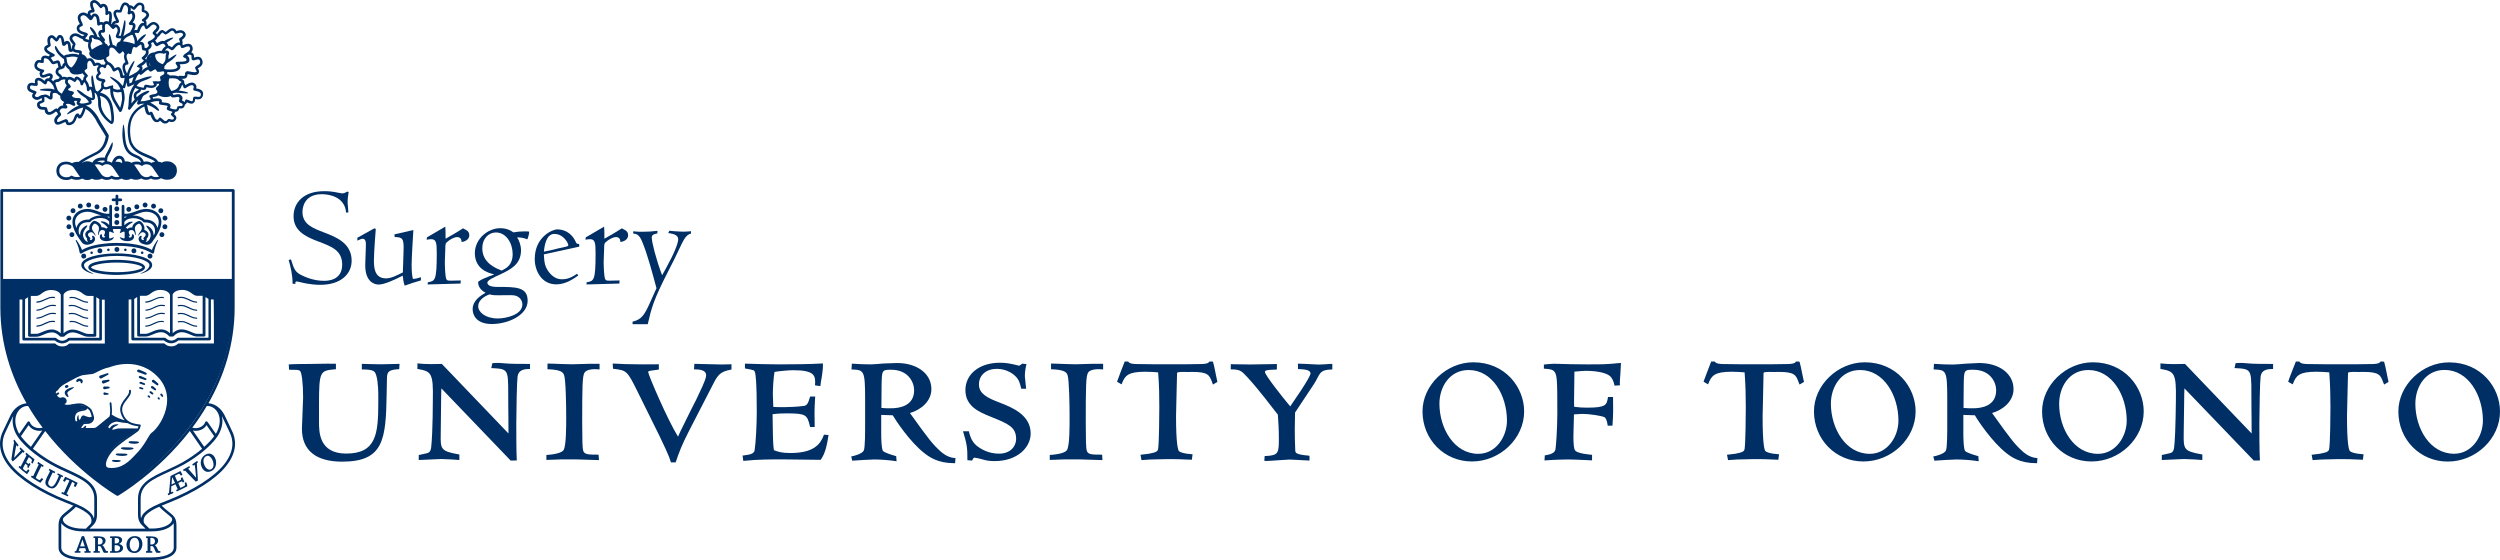 <?xml version="1.0" encoding="utf-8"?>
<!-- Generator: Adobe Illustrator 17.1.0, SVG Export Plug-In . SVG Version: 6.00 Build 0)  -->
<!DOCTYPE svg PUBLIC "-//W3C//DTD SVG 1.1//EN" "http://www.w3.org/Graphics/SVG/1.1/DTD/svg11.dtd">
<svg version="1.1" id="Crest_x2F_Wordmark" xmlns="http://www.w3.org/2000/svg" xmlns:xlink="http://www.w3.org/1999/xlink" x="0px"
	 y="0px" viewBox="0 0 274.99 61.61" enable-background="new 0 0 274.99 61.61" xml:space="preserve">
<g>
	<path fill="#002F65" d="M38.07,23.39c-0.13-1.74-1.86-2.03-2.67-2.03c-2.05,0-2.13,1.65-2.13,1.95c0,1.36,1.12,1.78,2.4,2.27
		c1.25,0.48,3.01,1.15,3.01,3.09c0,1.44-1.14,2.66-3.47,2.66c-0.19,0-1.1,0-2.29-0.32c-0.14-0.03-0.21-0.05-0.26-0.05
		c-0.21,0-0.18,0.18-0.16,0.27l-0.32-0.02c0.02-0.88-0.22-1.92-0.43-2.61c0.11-0.03,0.14-0.05,0.26-0.06
		c0.3,0.96,0.42,1.33,1.02,1.66c0.45,0.24,1.44,0.69,2.61,0.69c0.32,0,2,0,2-1.78c0-1.55-1.14-1.98-2.53-2.51
		c-1.6-0.59-2.82-1.25-2.82-2.82c0-1.47,1.09-2.75,3.35-2.75c0.29,0,0.82,0,1.62,0.18c0.32,0.06,0.35,0.06,0.4,0.06
		c0.21,0,0.37-0.1,0.53-0.19c0.05,0,0.11,0.02,0.16,0.03c-0.05,0.34-0.13,0.83-0.11,1.23c0.02,0.27,0.08,0.86,0.08,1.02L38.07,23.39
		z"/>
	<path fill="#002F65" d="M39.33,26.14l1.73-0.96c0.13-0.06,0.13-0.06,0.16-0.06c0.06,0,0.11,0.05,0.11,0.14l-0.1,1.34
		c-0.03,0.53-0.1,1.47-0.1,1.97c0,0.75,0,2.05,1.33,2.05c0.59,0,1.2-0.34,1.86-0.66c0-0.1,0-0.59,0.02-0.77l0.05-1.6
		c0.05-1.41-0.13-1.49-0.98-1.52l-0.02-0.29l2.08-0.48c-0.05,0.86-0.19,3.03-0.19,3.78c0,0.88,0.05,1.28,0.14,1.6
		c0.34-0.02,0.58-0.08,0.88-0.19v0.35c-0.51,0.14-1.34,0.42-1.79,0.58c-0.14-0.45-0.18-0.75-0.21-1.1c-0.8,0.4-1.97,0.98-2.66,0.98
		c-0.34,0-1.54-0.19-1.46-2.32l0.06-1.76c0.02-0.46,0.03-0.96-0.34-0.96c-0.14,0-0.27,0.06-0.59,0.21V26.14z"/>
	<path fill="#002F65" d="M48.98,24.93c0.03,0.48,0.03,0.56,0.03,1.33l0.94-0.54c0.16-0.1,0.58-0.34,0.99-0.61
		c0.06,0.05,0.11,0.08,0.18,0.11c0.22,0.11,0.5,0.24,0.5,0.66c0,0.45-0.43,0.69-0.85,0.74c0-0.37-0.19-0.54-0.48-0.54
		c-0.37,0-0.83,0.3-1.04,0.48c-0.26,0.22-0.26,0.22-0.27,0.85c0,0.19-0.05,1.07-0.05,1.39c0,0.4,0.03,1.6,0.16,1.89
		c0.08,0.18,0.21,0.18,0.45,0.18h0.21l0.93-0.02l-0.02,0.34l-3.62,0.1l0.02-0.24c0.8-0.14,0.98-0.18,0.98-3.17
		c0-1.15-0.05-1.57-0.61-1.57c-0.11,0-0.37,0.03-0.5,0.06l0.03-0.26L48.98,24.93z"/>
	<path fill="#002F65" d="M55.03,25.1c0.77,0,1.25,0.32,1.44,0.46c0.32-0.06,0.77-0.11,1.18-0.11c0.3,0,0.42,0,0.56,0.03
		c-0.02,0.29-0.08,0.56-0.21,0.85c-0.3-0.13-0.61-0.22-1.12-0.22c0.21,0.29,0.43,0.88,0.43,1.42c0,1.57-1.18,2.13-2.32,2.67
		c-0.58,0.26-1.38,0.62-1.38,0.88c0,0.45,0.75,0.48,1.15,0.48c2,0,3.28,0,3.28,1.52c0,1.58-2.13,2.56-3.94,2.56
		c-1.81,0-2.11-1.11-2.11-1.62c0-0.99,0.91-1.52,1.42-1.82c-0.26-0.14-0.83-0.48-0.82-1.2c0.35-0.27,0.69-0.4,1.23-0.61l0.51-0.19
		v-0.03c-0.58-0.14-2.1-0.54-2.1-2.35C52.26,26.24,53.68,25.1,55.03,25.1z M54.75,35.03c0.96,0,2.71-0.42,2.71-1.54
		c0-0.38-0.26-0.94-0.99-1.01c-0.22-0.03-1.36,0-1.62,0c-0.32,0-0.69,0-0.99-0.1c-0.56,0.18-1.26,0.64-1.26,1.3
		C52.59,34.32,53.39,35.03,54.75,35.03z M55.19,29.76c0.5-0.26,1.2-0.59,1.2-1.82c0-1.17-0.7-2.37-1.84-2.37
		c-0.83,0-1.5,0.7-1.5,1.73C53.04,28.93,54.56,29.52,55.19,29.76z"/>
	<path fill="#002F65" d="M59.82,27.98c0.05,0.91,0.11,1.36,0.56,1.95c0.61,0.79,1.23,0.79,1.46,0.79c0.42,0,0.94-0.11,1.63-0.61
		l0.14,0.19c-0.45,0.32-1.36,0.98-2.42,0.98c-1.6,0-2.37-1.46-2.37-2.79c0-2.5,2.03-3.26,2.45-3.26c0.58,0,1.55,0.21,2.08,1.42
		c0.05,0.11,0.1,0.19,0.35,0.19l0.02,0.29L59.82,27.98z M60.87,27.46c0.06-0.03,0.83-0.21,1.02-0.24c0.56-0.13,0.62-0.14,0.62-0.26
		c0-0.18-0.5-1.23-1.54-1.23c-0.9,0-1.09,1.34-1.14,1.95L60.87,27.46z"/>
	<path fill="#002F65" d="M66.45,24.93c0.03,0.48,0.03,0.56,0.03,1.33l0.94-0.54c0.16-0.1,0.58-0.34,0.99-0.61
		c0.06,0.05,0.11,0.08,0.18,0.11c0.22,0.11,0.5,0.24,0.5,0.66c0,0.45-0.43,0.69-0.85,0.74c0-0.37-0.19-0.54-0.48-0.54
		c-0.37,0-0.83,0.3-1.04,0.48c-0.26,0.22-0.26,0.22-0.27,0.85c0,0.19-0.05,1.07-0.05,1.39c0,0.4,0.03,1.6,0.16,1.89
		c0.08,0.18,0.21,0.18,0.45,0.18h0.21l0.93-0.02l-0.02,0.34l-3.62,0.1l0.02-0.24c0.8-0.14,0.98-0.18,0.98-3.17
		c0-1.15-0.05-1.57-0.61-1.57c-0.11,0-0.37,0.03-0.5,0.06l0.03-0.26L66.45,24.93z"/>
	<path fill="#002F65" d="M69.58,35.38c1.02-0.24,1.33-0.75,2.02-2.32l0.61-1.36c-0.46-1.7-0.99-3.71-1.55-5.06
		c-0.34-0.85-0.62-0.9-1.01-0.96v-0.24c0.19,0.02,0.42,0.03,0.61,0.05h0.46c0.54,0,1.07-0.03,1.6-0.1l-0.02,0.29
		c-0.32,0.06-0.61,0.11-0.61,0.46c0,0.46,0.45,2.32,1.14,4.14l0.51-0.93c0.85-1.54,1.26-2.62,1.26-3.04c0-0.4-0.4-0.59-1.09-0.67
		l0.11-0.26c0.38,0.05,0.72,0.06,1.01,0.08c0.27,0.02,0.48,0.02,0.61,0.02c0.42-0.02,0.59-0.02,0.77-0.05L76,25.7
		c-0.45,0.08-0.74,0.56-1.01,1.11c-0.56,1.2-1.18,2.45-1.44,2.93c-1.7,3.31-1.89,4.16-2.3,5.92h-1.67V35.38z"/>
</g>
<path id="University_of_Toronto_Line_5_" fill="#002F65" d="M263.81,45.26c0,3.09,2.38,5.51,5.43,5.51c3.12,0,5.75-2.53,5.75-5.51
	c0-2.66-2.1-5.4-5.59-5.4C266.42,39.85,263.81,42.38,263.81,45.26z M265.68,44.4c0-1.84,1.11-3.71,3.21-3.71
	c2.64,0,4.22,2.83,4.22,5.57c0,1.75-1.21,3.65-3.16,3.65C267.28,49.92,265.68,47.12,265.68,44.4z M262.18,39.77h-0.34l-0.02,0.04
	c-0.05,0.07-0.15,0.2-0.71,0.23l-2.13,0.03h-2.99l-2.33-0.03c-0.56-0.03-0.66-0.16-0.71-0.23l-0.03-0.04h-0.39l-0.02,0.06
	c-0.05,0.11-0.78,1.98-0.8,2.1l-0.02,0.06l0.5,0.29l0.04-0.1c0.33-0.87,0.69-1.29,2.55-1.29c0.59,0,1.09,0.04,1.43,0.07
	c0.11,1.42,0.13,2.8,0.13,3.84c0,1-0.03,3.94-0.14,4.57c-0.04,0.23-0.11,0.38-1.02,0.54l-0.65,0.08l-0.26,0.03l0.11,0.59l0.88-0.06
	l0.25-0.01l1.71-0.04l0.27,0l0.94,0.01l0.72,0.03l0.76,0.03l0.01-0.08l0.06-0.52l-0.47-0.05l-0.12-0.01
	c-0.45-0.06-0.78-0.17-0.91-0.29c-0.12-0.13-0.32-0.81-0.32-3.85l0.05-2.17l0.06-2.47c0-0.21,0-0.22,0.98-0.22l0.04,0.01l0.58-0.01
	H260c1.72,0,1.85,0.36,2.14,1.14l0.1,0.25l0.49-0.29l-0.12-0.56c-0.16-0.83-0.31-1.52-0.35-1.6l-0.03-0.06H262.18z M246.62,39.92
	c0,0,0.86,0.06,1.11,0.08c0.26,0.02,1.07,0.03,2.21,0.03h0.09v0.56h-0.09c-0.58,0-1.2,0.12-1.28,0.83
	c-0.07,0.41-0.14,3.72-0.14,5.13c0,0.96,0,3.15,0.06,4l0,0.1l-0.68,0.01l-0.02-0.03l-7.6-7.91c0,0.25-0.02,0.62-0.02,0.62
	l-0.06,4.35c-0.02,1.71-0.02,1.93,1.98,2.29l0.07,0.01v0.51l-0.01,0.1c0,0-0.81-0.06-0.82-0.06l-1.18-0.05l-2.45,0.11v-0.48v-0.07
	c0,0,0.67-0.14,0.68-0.15c0.38-0.08,0.61-0.12,0.68-0.72c0.08-0.59,0.16-2.66,0.16-3.34l0.03-1.83c0.05-2.99-0.17-3.15-1.63-3.42
	l-0.07-0.01l0-0.51l-0.01-0.1l0.75,0.06l0.79,0.02l1.17-0.02l0.03,0.03c0,0,7.16,7.47,7.3,7.62c0.01-0.29-0.02-2.83-0.02-2.83
	c-0.05-4.2,0.27-4.25-1.77-4.36l-0.09,0l0.11-0.53C245.95,39.92,246.62,39.92,246.62,39.92z M230.21,39.85c3.5,0,5.59,2.75,5.59,5.4
	c0,2.98-2.63,5.51-5.75,5.51c-3.05,0-5.43-2.42-5.43-5.51C224.62,42.38,227.23,39.85,230.21,39.85z M230.77,49.92
	c1.95,0,3.16-1.9,3.16-3.65c0-2.74-1.58-5.57-4.22-5.57c-2.11,0-3.21,1.87-3.21,3.71C226.49,47.12,228.09,49.92,230.77,49.92z
	 M217.7,39.93c2.22,0,3.78,1.18,3.78,2.87c0,1.37-1.2,2.3-2.36,2.63c2.13,2.99,2.52,3.46,3.37,4.23c0.03,0.03,0.7,0.67,1.54,0.72
	l0.08,0.01l-0.04,0.56H224c-1.84,0-2.76-0.69-3.27-1.08c-1.61-1.24-3.21-3.67-3.5-4.19c-0.09,0-1.11-0.04-1.27-0.04
	c0,0.16,0,1.4,0,1.4s0,0.38,0,0.48c0,0.72,0.02,1.75,0.18,2.06c0.11,0.2,0.96,0.45,1.41,0.58l0.06,0.02l0.04,0.56l-0.11-0.02
	c-0.63-0.1-1.63-0.18-2.33-0.18c-0.36,0-2,0.1-2.36,0.13l-0.07,0.01l-0.13-0.47l0.1-0.02c0.22-0.04,1.09-0.25,1.29-0.62
	c0.16-0.33,0.15-2.18,0.15-2.97v-0.24v-2.48c0-3.16-0.13-3.17-1.41-3.24l-0.09,0l0.04-0.62l0.16,0.01c0,0,0.94,0.05,0.94,0.05
	l0.98,0.02c0.24,0,0.86-0.05,1.45-0.1l0,0l0,0L217.7,39.93z M215.98,44.87c0.31,0.04,0.77,0.04,1.05,0.04
	c0.95,0,2.54-0.26,2.54-1.98c0-0.91-0.67-2.26-2.52-2.26c-1.03,0-1.03,0.03-1.05,1.8C216,42.47,215.98,44.72,215.98,44.87z
	 M205.12,39.85c3.5,0,5.59,2.75,5.59,5.4c0,2.98-2.63,5.51-5.75,5.51c-3.05,0-5.43-2.42-5.43-5.51
	C199.52,42.38,202.13,39.85,205.12,39.85z M205.67,49.92c1.95,0,3.15-1.9,3.15-3.65c0-2.74-1.58-5.57-4.22-5.57
	c-2.11,0-3.21,1.87-3.21,3.71C201.4,47.12,203,49.92,205.67,49.92z M197.89,39.77h-0.34l-0.03,0.04c-0.05,0.07-0.15,0.2-0.71,0.23
	l-2.13,0.03h-2.99l-2.33-0.03c-0.56-0.03-0.65-0.16-0.71-0.23l-0.03-0.04h-0.4l-0.02,0.06c-0.04,0.11-0.77,1.98-0.8,2.1l-0.01,0.06
	l0.49,0.29l0.04-0.1c0.34-0.87,0.7-1.29,2.55-1.29c0.59,0,1.09,0.04,1.43,0.07c0.11,1.42,0.13,2.8,0.13,3.84
	c0,1-0.03,3.94-0.13,4.57c-0.04,0.23-0.11,0.38-1.02,0.54c0,0-0.66,0.08-0.66,0.08l-0.26,0.03l0.12,0.59l0.88-0.06l0.24-0.01
	l1.71-0.04l0.27,0l0.95,0.01l0.72,0.03l0.76,0.03l0.01-0.08l0.07-0.52l-0.48-0.05l-0.11-0.01c-0.45-0.06-0.78-0.17-0.91-0.29
	c-0.12-0.13-0.31-0.81-0.31-3.85l0.05-2.17l0.05-2.47c0-0.21,0-0.22,0.98-0.22l0.03,0.01l0.58-0.01h0.13c1.72,0,1.86,0.36,2.14,1.14
	l0.1,0.25l0.49-0.29l-0.12-0.56c-0.17-0.83-0.31-1.52-0.35-1.6l-0.03-0.06H197.89z M178.19,39.93c-1.54,0.15-1.89,0.15-3.6,0.15
	l-1.81-0.02l-1.86-0.05l-0.62,0.04l-0.48,0.05l0,0.08v0.37l0.08,0.01c0.47,0.02,0.91,0.07,1.1,0.35c0.27,0.41,0.3,0.84,0.3,4.54
	c0,1.75-0.15,3.72-0.21,4.01c-0.09,0.41-0.67,0.55-1.1,0.62l-0.07,0.01l-0.03,0.56l0.1-0.01c1.05-0.08,2.19-0.1,2.49-0.1l0.93,0.02
	c0.01,0,1.71,0.08,1.71,0.08v-0.09v-0.52l-0.12-0.01c-1.22-0.12-1.63-0.32-1.75-0.48c-0.13-0.16-0.18-0.79-0.18-1.45
	c0-0.19,0-0.39,0.01-0.58c0,0,0.04-1.56,0.05-1.93c0.13-0.01,0.87-0.05,0.87-0.05c0.95,0,2.15,0.21,2.46,0.35
	c0.16,0.05,0.31,0.39,0.37,0.86l0.01,0.08h0.53l0-0.08c0.09-1.09,0.08-2.16,0.06-2.98l0-0.09h-0.56l-0.01,0.08
	c-0.13,0.77-0.18,1.09-2.25,1.09c-0.62,0-0.82-0.02-1.41-0.09c0,0-0.02,0-0.04,0c-0.02-0.19-0.02-0.38-0.02-0.6
	c0-0.24,0.01-0.49,0.01-0.75c0,0,0.03-2.18,0.03-2.52c0.6-0.07,1.12-0.09,1.27-0.09c1.15,0,2.17,0.21,2.58,0.53
	c0.33,0.25,0.46,0.66,0.55,1.03l0.02,0.07l0.59-0.04l-0.01-0.09c-0.02-0.17,0.02-0.74,0.06-1.25l0.06-1.11L178.19,39.93z
	 M162.06,39.85c3.5,0,5.59,2.75,5.59,5.4c0,2.98-2.64,5.51-5.75,5.51c-3.04,0-5.43-2.42-5.43-5.51
	C156.47,42.38,159.08,39.85,162.06,39.85z M162.61,49.92c1.95,0,3.15-1.9,3.15-3.65c0-2.74-1.57-5.57-4.21-5.57
	c-2.11,0-3.22,1.87-3.22,3.71C158.34,47.12,159.94,49.92,162.61,49.92z M142.77,40.07v0.52l0.12,0.01c0.53,0.03,1.26,0.06,1.26,0.48
	c0,0.13-0.23,0.74-2.23,3.62c-0.87-1.03-2.78-3.46-2.78-3.78c0-0.12,0-0.25,1.22-0.27l0.09,0v-0.61l-1.01,0.02l-1.95,0.03
	l-2.11-0.03v0.09v0.48h0.09c0.53,0,0.84,0.07,1.09,0.24c0.65,0.45,2.92,3.33,3,3.46c0.01,0.01,0.92,1.17,1,1.28
	c0.05,0.75,0.11,1.58,0.11,2.6c0,1.57,0,1.9-1.48,1.95l-0.08,0l-0.04,0.53l0.09,0.01c0.22,0.02,0.9-0.04,1.56-0.08l1.13-0.07
	l0.86,0.04l0.17,0.01l1.16,0.06l0-0.09v-0.44l-0.08-0.01c-1.45-0.13-1.47-0.31-1.49-0.59c0,0.01,0-0.11,0-0.11
	c-0.03-0.65-0.05-1.37-0.05-2.16c0-0.59,0.01-1.22,0.03-1.88c0.03-0.04,2.09-3.15,2.09-3.15c0.66-1.01,0.5-1.56,1.93-1.59l0.08,0
	v-0.6l-0.08-0.01c-0.19-0.02-0.23,0.02-0.74,0.04l-0.69,0.03l-0.81-0.04l-0.57-0.03c0,0-0.8-0.03-0.8-0.03h-0.09V40.07z
	 M133.37,39.77h-0.34L133,39.81c-0.05,0.07-0.15,0.2-0.7,0.23c0,0-2.14,0.03-2.14,0.03h-2.99l-2.33-0.03
	c-0.56-0.03-0.65-0.16-0.71-0.23l-0.03-0.04h-0.39l-0.02,0.06c-0.05,0.11-0.77,1.98-0.8,2.1l-0.02,0.06l0.5,0.29l0.04-0.1
	c0.33-0.87,0.69-1.29,2.55-1.29c0.59,0,1.09,0.04,1.43,0.07c0.12,1.42,0.13,2.8,0.13,3.84c0,1-0.03,3.94-0.13,4.57
	c-0.04,0.23-0.11,0.38-1.02,0.54c0.01,0-0.66,0.08-0.66,0.08l-0.26,0.03l0.11,0.59l0.88-0.06l0.24-0.01l1.71-0.04l0.27,0l0.95,0.01
	l0.72,0.03l0.77,0.03l0.01-0.08l0.07-0.52l-0.48-0.05l-0.11-0.01c-0.45-0.06-0.78-0.17-0.91-0.29c-0.11-0.13-0.32-0.81-0.32-3.85
	l0.05-2.17l0.06-2.47c0-0.21,0-0.22,0.97-0.22l0.04,0.01l0.58-0.01h0.12c1.72,0,1.85,0.36,2.15,1.14l0.09,0.25l0.49-0.29l-0.12-0.56
	c-0.16-0.83-0.31-1.52-0.35-1.6l-0.02-0.06H133.37z M115.61,40.1v0.52l0.08,0c1.39,0.05,1.62,0.33,1.73,0.62
	c0.19,0.46,0.23,3.45,0.23,4.56v0.18c0,0.91,0.01,3.03-0.28,3.51c-0.09,0.16-0.45,0.45-1.82,0.55l-0.08,0.01v0.54l1.68-0.06h1.54
	l2.57,0.08l0-0.1l-0.03-0.5h-0.08c-1.12,0-1.49-0.02-1.62-0.46c-0.07-0.23-0.1-1.23-0.1-2.97c0-4.1,0.02-5.19,0.25-5.58
	c0.28-0.46,1.27-0.4,1.56-0.37l0.1,0.01v-0.62h-1.26c-0.01,0-1.78,0.05-1.78,0.05l-1.17-0.03l-0.5-0.02l-0.93-0.03l-0.09,0V40.1z
	 M106.19,42.91c0,1.79,1.55,2.42,2.67,2.88l0.1,0.04c1.93,0.78,2.81,1.13,2.81,2.45c0,0.78-0.59,1.62-1.88,1.62
	c-1.14,0-1.97-0.48-2.48-0.89c-0.6-0.5-0.76-1.25-0.82-1.5l-0.02-0.07h-0.64l0.03,0.11c0.35,1.16,0.47,1.68,0.45,2.99v0.08
	l0.52,0.04l0.03-0.06c0.02-0.06,0.11-0.26,0.23-0.26c0.13,0,0.5,0.1,0.65,0.13l0.07,0.02l0.16,0.04c0.27,0.08,0.63,0.19,1.31,0.19
	c2.6,0,3.99-1.56,3.99-3.03c0-2.07-2.06-2.88-3.42-3.41c-1.29-0.49-2.27-0.95-2.27-1.99c0-1.03,0.8-1.72,1.98-1.72
	c1.07,0,1.83,0.59,2.01,0.79c0.43,0.39,0.53,0.86,0.64,1.31l0.01,0.07l0.08,0.02h0.47l-0.14-1.38c0-0.5,0.1-1.03,0.16-1.24
	l0.02-0.09L112.45,40c0,0-0.29,0.19-0.34,0.23c-0.97-0.25-1.46-0.33-2.14-0.33C107.75,39.9,106.19,41.14,106.19,42.91z M98.67,39.93
	c2.22,0,3.78,1.18,3.78,2.87c0,1.37-1.2,2.3-2.36,2.63c2.14,2.99,2.53,3.46,3.38,4.23c0.03,0.03,0.7,0.67,1.54,0.72l0.09,0.01
	l-0.04,0.56h-0.08c-1.84,0-2.76-0.69-3.27-1.08c-1.62-1.24-3.21-3.67-3.51-4.19c-0.08,0-1.11-0.04-1.27-0.04c0,0.16,0,1.4,0,1.4
	s0,0.38,0,0.48c0,0.72,0.02,1.75,0.18,2.06c0.12,0.2,0.96,0.45,1.41,0.58l0.06,0.02l0.04,0.56l-0.11-0.02
	c-0.64-0.1-1.63-0.18-2.33-0.18c-0.37,0-2,0.1-2.36,0.13l-0.07,0.01l-0.12-0.47l0.09-0.02c0.21-0.04,1.08-0.25,1.29-0.62
	c0.16-0.33,0.15-2.18,0.15-2.97v-0.24v-2.48c0-3.16-0.14-3.17-1.41-3.24l-0.09,0L93.7,40l0.16,0.01c0,0,0.93,0.05,0.94,0.05
	l0.98,0.02c0.24,0,0.86-0.05,1.45-0.1l0,0l0,0L98.67,39.93z M96.95,44.87c0.32,0.04,0.77,0.04,1.05,0.04c0.95,0,2.55-0.26,2.55-1.98
	c0-0.91-0.67-2.26-2.52-2.26c-1.03,0-1.03,0.03-1.06,1.8C96.98,42.47,96.96,44.72,96.95,44.87z M90.43,39.98
	c-1.31,0.08-3.36,0.1-4.73,0.1c-0.83,0-2.9-0.05-3.67-0.08l-0.09,0v0.53l0.07,0.01c0.9,0.16,0.96,0.18,1.02,0.38
	c0.1,0.25,0.21,1.2,0.21,4.39c0,1.36-0.11,3.51-0.24,4.24c-0.07,0.36-0.52,0.47-1.23,0.55l-0.09,0.01l0.08,0.59l0.08-0.01
	c1.43-0.16,3.16-0.16,4.19-0.16l4.25,0.05l0.04-0.07c0.22-0.35,0.56-0.88,0.8-2.57l0.02-0.09l-0.51-0.04l-0.02,0.06
	c-0.36,0.97-1.08,1.96-3.67,1.96c-0.91,0-1.3-0.12-1.81-0.31c-0.05-0.3-0.1-0.74-0.12-2.03c0,0-0.02-1.57-0.03-1.93
	c0.68-0.09,1.31-0.09,1.59-0.09c2.08,0,2.23,0.16,2.52,1.43l0.02,0.07h0.5v-0.09c-0.03-1.39-0.03-1.72,0.05-3.17l0.01-0.09h-0.56
	l-0.02,0.06c-0.21,0.77-0.37,0.92-0.67,0.97c-1.52,0.19-3,0.13-3.36,0.11c0-0.13-0.05-1.39-0.05-1.39c0-0.67,0.06-1.72,0.18-2.46
	c0.56-0.1,1.6-0.19,2.05-0.19c1.18,0,1.87,0.15,2.18,0.48c0.26,0.27,0.26,0.66,0.23,1.11l0,0.08l0.6,0.08v-0.1
	c0-0.11,0.07-0.53,0.13-0.84l0.06-0.39c0.08-0.55,0.08-0.81,0.08-1.07v-0.09L90.43,39.98z M67.4,40.1l0.03,0.46l0.07,0.01
	c1.43,0.18,1.48,0.18,2.64,2.53c0,0,2.39,4.83,2.39,4.83c0,0,0.02,0.04,0.02,0.04c0.4,0.84,1.02,2.1,1.23,2.83l0.01,0.06h0.53
	l0.02-0.06c0.36-1.05,0.62-1.78,1.46-3.42l2.58-5.01c0.59-1.18,0.85-1.48,2.01-1.71l0.07-0.01v-0.58l-0.09,0
	c-0.66,0.03-1.3,0.03-1.96,0c0,0-2.03-0.05-2.03-0.05l-0.01,0.08l-0.03,0.54l0.09-0.01c0.53,0,1.24,0.07,1.24,0.64
	c0,0.31-0.23,0.83-0.38,1.17l-0.04,0.09c-0.53,1.18-0.86,1.82-1.22,2.51l-1.18,2.39c0,0-0.17,0.38-0.27,0.6
	c-1.16-1.85-3.27-6.8-3.28-7.09c0-0.13,0.03-0.14,0.9-0.25l0.27-0.04v-0.58l-1.63,0.01l-0.88-0.01c-0.61,0-1.85-0.03-2.49-0.08
	L67.39,40L67.4,40.1z M60.22,40.1v0.52l0.09,0c1.39,0.05,1.62,0.33,1.73,0.62c0.2,0.46,0.24,3.45,0.24,4.56v0.18
	c0,0.91,0,3.03-0.28,3.51c-0.09,0.16-0.45,0.45-1.82,0.55l-0.08,0.01v0.54l1.68-0.06h1.54l2.57,0.08l-0.01-0.1l-0.04-0.5h-0.08
	c-1.12,0-1.48-0.02-1.62-0.46c-0.07-0.23-0.1-1.23-0.1-2.97c0-4.1,0.02-5.19,0.25-5.58c0.28-0.46,1.26-0.4,1.56-0.37l0.1,0.01v-0.62
	H64.7c-0.01,0-1.78,0.05-1.78,0.05l-1.17-0.03l-0.5-0.02l-0.93-0.03l-0.09,0V40.1z M54.89,39.92c0,0,0.86,0.06,1.12,0.08
	c0.26,0.02,1.07,0.03,2.2,0.03h0.09v0.56h-0.09c-0.59,0-1.19,0.12-1.28,0.83c-0.07,0.41-0.14,3.72-0.14,5.13c0,0.96,0,3.15,0.05,4
	l0.01,0.1l-0.68,0.01l-0.03-0.03l-7.59-7.91c-0.01,0.25-0.02,0.62-0.02,0.62l-0.05,4.35c-0.03,1.71-0.03,1.93,1.98,2.29l0.07,0.01
	v0.51l-0.01,0.1c0,0-0.82-0.06-0.82-0.06l-1.18-0.05l-2.46,0.11v-0.48l0.01-0.07c0,0,0.67-0.14,0.68-0.15
	c0.38-0.08,0.61-0.12,0.68-0.72c0.08-0.59,0.16-2.66,0.16-3.34l0.02-1.83c0.06-2.99-0.17-3.15-1.63-3.42l-0.07-0.01l0.01-0.51
	l-0.02-0.1l0.75,0.06l0.78,0.02l1.17-0.02l0.03,0.03c0,0,7.16,7.47,7.3,7.62c0.01-0.29-0.02-2.83-0.02-2.83
	c-0.05-4.2,0.26-4.25-1.77-4.36l-0.1,0l0.11-0.53C54.22,39.92,54.89,39.92,54.89,39.92z M36.86,40.01l0.09,0v0.6l-0.08,0.01
	c-1.64,0.15-1.78,0.16-1.78,3.81v1.96c0,1.13,0,3.5,2.99,3.5c3.29,0,3.53-2.12,3.53-5.62v-0.93c0-0.7-0.09-2.11-0.42-2.44
	c-0.23-0.23-0.76-0.26-1.29-0.26H39.8v-0.53l0-0.09l0.63,0.02l1.43,0.03l1.85-0.04l0.24-0.01l-0.04,0.59l-0.08,0
	c-1.23,0.07-1.25,0.38-1.27,1.11l0,0.07l-0.03,1.52c-0.08,5.04-0.32,7.47-4.9,7.47c-2.89,0-4.42-1.25-4.42-3.62l0.13-3.43
	c0-1.6-0.15-2.82-0.36-2.95c-0.16-0.11-0.39-0.11-1.09-0.11H31.8l-0.04-0.58l0.08-0.01c0.21-0.03,1.68-0.05,2.4-0.05l0.61-0.01
	C35.54,40.01,36.45,39.99,36.86,40.01z"/>
<path id="Shield__x0026__Scroll_5_" fill="#002F65" d="M25.56,47.49l-0.37-0.79l-0.5-1.05c-0.4-0.77-1.02-1.22-1.76-1.3
	c1.67-2.93,2.88-6.45,2.88-10.54V20.95c0-0.08-0.07-0.15-0.15-0.15H12.93h0H0.19c-0.08,0-0.15,0.07-0.15,0.15v12.87
	c0,4.09,1.21,7.62,2.88,10.54c-0.74,0.08-1.36,0.53-1.75,1.3l-0.5,1.05L0.3,47.49c-0.33,0.68-0.68,2.09,0.69,3.81
	c1.11,1.39,3.44,2.89,6.25,3.99l0.13,0.05c0.24,0.09,0.47,0.19,0.69,0.28c-0.23,0.23-0.55,0.49-0.8,0.69L7.03,56.5
	c-0.06,0.05-0.11,0.09-0.15,0.14c0,0-0.01,0-0.02,0.01c-0.02,0.02-0.03,0.04-0.05,0.06c-0.23,0.25-0.37,0.55-0.37,1.06v2.47
	c0,1.01,1.41,1.37,2.73,1.37h7.51c1.32,0,2.73-0.36,2.73-1.37v-2.47c0-0.51-0.13-0.81-0.37-1.06c-0.02-0.02-0.03-0.04-0.05-0.06
	c0,0-0.01,0-0.02-0.01c-0.05-0.04-0.1-0.09-0.16-0.14l-0.22-0.18c-0.25-0.2-0.58-0.47-0.81-0.7c0.22-0.09,0.45-0.18,0.69-0.28
	l0.13-0.05c2.8-1.11,5.14-2.6,6.24-3.99C26.24,49.58,25.89,48.18,25.56,47.49z M0.34,30.97h25.16c0,1.65,0,2.84,0,2.84
	c0,12.71-11.8,19.93-12.58,20.39c-0.78-0.47-12.58-7.68-12.58-20.39V30.97z M23.92,45.33c0.33,0.54,0.33,1.26,0.02,2.01
	c-0.05,0.13-0.12,0.25-0.2,0.38l-0.91-1.31c-0.03-0.05-0.09-0.07-0.15-0.06c-0.06,0.01-0.1,0.05-0.12,0.1
	c-0.07,0.23-0.27,0.43-0.56,0.55c-0.29,0.12-0.59,0.12-0.85,0.04c0.56-0.74,1.1-1.54,1.6-2.39c0.05,0,0.1,0.01,0.15,0.01
	c0,0,0,0,0.01,0C23.3,44.69,23.68,44.94,23.92,45.33z M15.85,57.99l0.16,0.16H9.85l0.16-0.16c0.36-0.33,0.66-0.62,0.66-1.39v-1.75
	c0-1.71-1.47-2.38-3.17-3.16c-0.59-0.27-1.21-0.55-1.82-0.9c-0.56-0.32-1.34-0.83-2.06-1.43l1.35-1.95
	c3.58,4.61,7.81,7.07,7.88,7.11c0.05,0.03,0.1,0.03,0.15,0c0.07-0.04,4.3-2.5,7.88-7.11l1.35,1.96c-0.72,0.6-1.5,1.11-2.06,1.43
	c-0.61,0.35-1.23,0.63-1.82,0.9c-1.7,0.78-3.17,1.45-3.17,3.16v1.75C15.18,57.37,15.49,57.65,15.85,57.99z M3.4,49.15
	c-0.42-0.37-0.81-0.77-1.1-1.17c0.17-0.25,0.68-0.99,0.85-1.22c0.13,0.21,0.32,0.4,0.59,0.51c0.29,0.12,0.62,0.15,0.9,0.09
	L3.4,49.15z M21.22,47.36c0.29,0.06,0.61,0.04,0.91-0.09c0.27-0.11,0.46-0.3,0.59-0.51c0.16,0.24,0.67,0.98,0.84,1.22
	c-0.29,0.4-0.68,0.8-1.1,1.17L21.22,47.36z M0.34,21.1c0.29,0,24.87,0,25.16,0c0,0.2,0,5.88,0,9.58H0.34
	C0.34,26.97,0.34,21.29,0.34,21.1z M1.94,45.33c0.23-0.39,0.61-0.64,1-0.67c0,0,0.01,0,0.01,0c0.05-0.01,0.09-0.01,0.14-0.01
	c0.5,0.85,1.04,1.65,1.6,2.39C4.44,47.12,4.13,47.11,3.85,47c-0.28-0.12-0.49-0.32-0.56-0.55c-0.01-0.05-0.06-0.09-0.12-0.1
	c-0.06-0.01-0.11,0.02-0.14,0.06l-0.91,1.31c-0.08-0.13-0.15-0.25-0.2-0.38C1.6,46.58,1.61,45.87,1.94,45.33z M7.47,55.07
	l-0.13-0.05c-2.76-1.09-5.04-2.55-6.12-3.9c-1.2-1.51-1.02-2.73-0.66-3.49l0.37-0.79l0.5-1.04c0-0.01,0.01-0.02,0.02-0.02
	c-0.1,0.42-0.1,0.98,0.19,1.69c0.56,1.33,2.45,2.76,3.89,3.58c0.62,0.35,1.24,0.64,1.84,0.91c1.68,0.77,3,1.37,3,2.89v1.75
	c0,0.17-0.02,0.31-0.05,0.43c-0.04-0.19-0.13-0.37-0.26-0.52C9.5,55.87,8.56,55.5,7.47,55.07z M6.98,56.97
	c0.01-0.01,0.01-0.02,0.02-0.03c0-0.01,0-0.01,0.01-0.02c0.06-0.06,0.13-0.13,0.21-0.19l0.22-0.18c0.3-0.24,0.67-0.54,0.91-0.8
	c0.62,0.27,1.15,0.56,1.5,0.95c0.26,0.29,0.27,0.77,0.1,0.94l0,0c-0.04,0.04-0.09,0.08-0.13,0.13l-0.37,0.38H9.17
	c-1.23,0.01-2.04-0.41-2.22-0.84C6.9,57.19,6.91,57.07,6.98,56.97z M19.1,57.55c0.01,0.07,0.01,0.14,0.01,0.22v2.47
	c0,0.79-1.31,1.07-2.43,1.07H9.17c-1.12,0-2.43-0.28-2.43-1.07v-2.47c0-0.08,0-0.15,0.01-0.22c0.29,0.46,1.12,0.91,2.42,0.9h7.51
	l0,0C17.98,58.46,18.81,58.01,19.1,57.55z M18.42,56.55l0.22,0.18c0.08,0.06,0.15,0.13,0.21,0.19c0,0,0.01,0.01,0.01,0.01
	c0.01,0.01,0.01,0.02,0.02,0.03c0.07,0.11,0.07,0.22,0.02,0.34c-0.17,0.43-1,0.85-2.22,0.84l0,0h0h-0.26l-0.37-0.38
	c-0.05-0.04-0.09-0.09-0.13-0.13h0c-0.18-0.17-0.17-0.64,0.1-0.94c0.35-0.39,0.87-0.68,1.5-0.95C17.75,56,18.12,56.31,18.42,56.55z
	 M24.63,51.11c-1.08,1.35-3.36,2.81-6.12,3.9l-0.13,0.05c-1.09,0.43-2.03,0.8-2.6,1.44c-0.13,0.15-0.22,0.33-0.26,0.52
	c-0.03-0.12-0.05-0.26-0.05-0.43v-1.75c0-1.52,1.32-2.12,3-2.89c0.6-0.28,1.22-0.56,1.85-0.91c1.44-0.82,3.33-2.25,3.89-3.58
	c0.3-0.71,0.29-1.27,0.2-1.69c0,0.01,0.01,0.02,0.01,0.02l0.5,1.04l0.37,0.79C25.65,48.38,25.84,49.6,24.63,51.11z"/>
<path id="Text_6_" fill-rule="evenodd" clip-rule="evenodd" fill="#002F65" d="M4.72,51.37c0.03-0.05,0.06-0.11,0.09-0.16
	C4.6,51.08,4.4,50.95,4.2,50.8c-0.03,0.05-0.07,0.12-0.09,0.18c0.05,0.04,0.1,0.07,0.15,0.1c-0.21,0.44-0.42,0.87-0.62,1.31
	c-0.05-0.03-0.1-0.06-0.15-0.09c-0.03,0.05-0.06,0.12-0.08,0.17c0.33,0.23,0.68,0.44,1.03,0.64c0.1-0.13,0.19-0.25,0.3-0.38
	c0-0.01,0.01-0.01,0.01-0.02c-0.05-0.05-0.1-0.1-0.15-0.14c-0.08,0.09-0.17,0.2-0.26,0.24c-0.11-0.04-0.31-0.15-0.4-0.24
	c0-0.11,0.46-0.99,0.61-1.3C4.58,51.27,4.67,51.34,4.72,51.37L4.72,51.37z M3.12,51.49c0.08-0.15,0.16-0.3,0.24-0.45
	C3.32,51,3.28,50.96,3.23,50.92C3.2,50.96,3.18,51,3.15,51.04c-0.02,0.01-0.23-0.16-0.27-0.2c0.09-0.17,0.19-0.37,0.29-0.56
	c0.09,0.07,0.29,0.21,0.34,0.31c0.03,0.07-0.06,0.21-0.07,0.29c0.01,0.05,0.11,0.08,0.15,0.11c0.07-0.14,0.15-0.31,0.21-0.46
	c-0.31-0.24-0.62-0.49-0.92-0.74c-0.03,0.05-0.06,0.11-0.09,0.16c0.05,0.04,0.09,0.08,0.13,0.12c-0.23,0.45-0.41,0.82-0.65,1.27
	c-0.05-0.03-0.09-0.07-0.14-0.1c-0.03,0.05-0.06,0.1-0.09,0.15c0.3,0.28,0.6,0.52,0.93,0.77c0.09-0.13,0.18-0.26,0.27-0.39
	c0-0.01,0-0.01,0-0.02c-0.05-0.05-0.09-0.1-0.14-0.14c-0.03,0.05-0.17,0.24-0.21,0.24c-0.07,0-0.32-0.23-0.37-0.3
	c0.01-0.1,0.21-0.45,0.27-0.55c0.08,0.07,0.2,0.14,0.26,0.23c-0.01,0.05-0.04,0.11-0.06,0.16C3.03,51.42,3.08,51.45,3.12,51.49
	L3.12,51.49z M8.55,53.11c-0.45-0.25-0.92-0.45-1.38-0.67c-0.08,0.15-0.16,0.3-0.24,0.45c0.06,0.03,0.12,0.07,0.19,0.11
	c0.06-0.08,0.12-0.17,0.18-0.25c0.09-0.01,0.24,0.06,0.34,0.11c-0.2,0.44-0.41,0.9-0.61,1.34c-0.07-0.03-0.14-0.05-0.21-0.08
	c-0.03,0.05-0.05,0.11-0.08,0.16c0.24,0.11,0.48,0.21,0.72,0.32c0.03-0.05,0.05-0.11,0.07-0.16c-0.07-0.03-0.14-0.07-0.21-0.1
	c0.2-0.44,0.42-0.91,0.62-1.34c0.1,0.05,0.24,0.12,0.28,0.2c-0.03,0.09-0.07,0.18-0.1,0.27c0.02,0.04,0.15,0.07,0.2,0.1
	C8.4,53.4,8.47,53.25,8.55,53.11L8.55,53.11z M6.95,52.35c-0.19-0.1-0.39-0.2-0.58-0.29c-0.03,0.05-0.05,0.1-0.08,0.15
	c0.07,0.04,0.13,0.07,0.2,0.11c-0.21,0.44-0.53,1.45-0.99,1.15c-0.32-0.21-0.2-0.47-0.02-0.85c0.1-0.21,0.22-0.45,0.32-0.66
	c0.07,0.03,0.13,0.07,0.2,0.1c0.02-0.05,0.05-0.11,0.08-0.16c-0.21-0.11-0.43-0.23-0.64-0.34c-0.03,0.05-0.06,0.11-0.08,0.16
	c0.05,0.02,0.09,0.05,0.14,0.07c0,0.09-0.15,0.35-0.2,0.44c-0.22,0.45-0.43,0.81-0.23,1.13c0.05,0.08,0.13,0.14,0.21,0.21
	c0.12,0.09,0.29,0.14,0.4,0.15c0.53,0.05,0.77-0.67,1.06-1.29c0.05,0.02,0.1,0.04,0.15,0.07C6.89,52.45,6.92,52.4,6.95,52.35
	L6.95,52.35z M2.51,49.72c0.04,0.03,0.08,0.06,0.11,0.1c0.02-0.06,0.05-0.12,0.08-0.17c-0.15-0.15-0.3-0.3-0.46-0.44
	c-0.02,0.06-0.06,0.11-0.09,0.17c0.05,0.05,0.11,0.11,0.16,0.16c-0.15,0.17-0.71,0.78-0.75,0.82c0,0,0,0.01,0,0.01
	c-0.02-0.04,0.2-1.3,0.23-1.41c0.05,0.06,0.1,0.11,0.15,0.17c0.03-0.05,0.06-0.11,0.1-0.16c-0.16-0.2-0.32-0.4-0.46-0.62
	c-0.04,0.05-0.08,0.1-0.11,0.15c0.03,0.05,0.06,0.1,0.08,0.14c-0.04,0.16-0.28,1.74-0.3,1.91c0.05,0.07,0.1,0.14,0.15,0.21
	C1.71,50.52,2.4,49.83,2.51,49.72L2.51,49.72z M18.87,53.29C18.86,53.28,18.86,53.28,18.87,53.29c0-0.28,0.04-0.52,0.07-0.79
	c0,0,0.01-0.01,0.01-0.01c0.1,0.22,0.19,0.41,0.3,0.63C19.12,53.16,18.98,53.23,18.87,53.29L18.87,53.29z M20.31,53.1
	c0.01,0.07,0.07,0.22,0.04,0.28c-0.03,0.06-0.43,0.27-0.51,0.28c-0.09-0.17-0.15-0.36-0.23-0.53c0.09-0.05,0.37-0.2,0.42-0.19
	c0.03,0.04,0.05,0.09,0.08,0.14c0.06-0.03,0.11-0.06,0.17-0.09c-0.07-0.17-0.15-0.34-0.22-0.5c-0.06,0.03-0.11,0.05-0.17,0.08
	c0.02,0.05,0.03,0.11,0.04,0.16c-0.04,0.06-0.32,0.2-0.41,0.24c-0.11-0.21-0.19-0.42-0.29-0.64c0.14-0.06,0.36-0.21,0.49-0.23
	c0.06,0.04,0.13,0.15,0.18,0.22c0.05-0.03,0.11-0.07,0.16-0.1c0.01-0.04-0.18-0.34-0.21-0.41c-0.34,0.18-0.75,0.39-1.09,0.55
	c-0.05,0.62-0.11,1.26-0.17,1.87c-0.05,0.03-0.1,0.06-0.15,0.09c0.02,0.05,0.05,0.11,0.07,0.16c0.19-0.08,0.38-0.18,0.57-0.25
	c-0.02-0.05-0.05-0.11-0.07-0.16c-0.07,0.02-0.13,0.05-0.19,0.08c0.01-0.2,0.02-0.46,0.02-0.66c0.15-0.07,0.32-0.15,0.46-0.22
	c0.09,0.16,0.16,0.38,0.25,0.54c-0.06,0.04-0.12,0.06-0.18,0.09c0.03,0.05,0.05,0.11,0.08,0.16c0.37-0.17,0.81-0.39,1.17-0.58
	c-0.04-0.15-0.09-0.29-0.13-0.44C20.44,53.06,20.37,53.08,20.31,53.1L20.31,53.1z M21.65,50.96c0.04-0.03,0.08-0.06,0.12-0.1
	c-0.03-0.05-0.05-0.11-0.08-0.16c-0.18,0.12-0.36,0.24-0.54,0.37c0.03,0.05,0.05,0.11,0.08,0.16c0.06-0.04,0.12-0.08,0.18-0.12
	c0.06,0.26,0.13,1.01,0.14,1.19c0.01,0.07,0.01,0.14,0.02,0.21c0,0,0,0.01,0,0.01c-0.04,0.01-0.18-0.18-0.22-0.22l-0.45-0.51
	c-0.07-0.08-0.14-0.15-0.21-0.23c0.07-0.04,0.14-0.08,0.2-0.12c-0.02-0.05-0.04-0.11-0.06-0.17c-0.23,0.13-0.46,0.26-0.69,0.39
	c0.02,0.06,0.05,0.11,0.07,0.17c0.05-0.02,0.1-0.05,0.15-0.07c0.09,0.1,0.19,0.2,0.28,0.3c0.21,0.22,0.42,0.44,0.63,0.65
	c0.09,0.09,0.18,0.18,0.27,0.27c0.08-0.04,0.15-0.09,0.23-0.13c-0.03-0.43-0.06-0.87-0.08-1.31C21.68,51.35,21.67,51.13,21.65,50.96
	L21.65,50.96z M16.54,59.89c0-0.24,0-0.48,0-0.72c0.1-0.01,0.21-0.01,0.29,0.02c0.19,0.08,0.3,0.36,0.15,0.57
	C16.9,59.88,16.74,59.9,16.54,59.89L16.54,59.89z M17.36,60.46c-0.07-0.14-0.18-0.43-0.33-0.48c0-0.01,0-0.01,0-0.02
	c0.32-0.09,0.52-0.57,0.21-0.81C16.99,58.95,16.48,59,16.06,59c0,0.06-0.01,0.11-0.01,0.17v0c0.06,0,0.12,0.01,0.18,0.01v1.43
	c-0.06,0.01-0.12,0.01-0.17,0.01c0,0.06,0,0.11,0,0.17v0.01h0.69c0-0.06,0-0.12,0-0.17c-0.07,0-0.13,0-0.2-0.01
	c0-0.18,0-0.37,0-0.55c0.08,0,0.17-0.01,0.23,0.01c0.17,0.07,0.27,0.57,0.41,0.71c0.03,0.03,0.38,0.01,0.45,0.01l0-0.18
	c-0.06,0-0.11-0.01-0.17-0.01C17.41,60.58,17.39,60.51,17.36,60.46L17.36,60.46z M13.19,60.38c-0.04,0.15-0.16,0.22-0.33,0.25
	c-0.08,0.01-0.21,0-0.23-0.04c-0.03-0.03-0.02-0.1-0.02-0.15c0-0.08-0.01-0.44,0.01-0.48C12.94,59.95,13.28,60.05,13.19,60.38
	L13.19,60.38z M12.62,59.17c0.2-0.01,0.35,0.01,0.44,0.12c0.03,0.05,0.06,0.13,0.05,0.21c-0.04,0.23-0.22,0.3-0.49,0.28
	C12.62,59.58,12.62,59.38,12.62,59.17L12.62,59.17z M13.12,59.84h-0.01v-0.02c0.32-0.13,0.48-0.54,0.12-0.74
	C12.98,58.94,12.47,59,12.11,59v0.17c0.06,0,0.12,0,0.19,0.01v1.44c-0.06,0-0.13,0.01-0.19,0.01c0,0.05,0,0.11-0.01,0.17
	c0.41,0,0.91,0.05,1.18-0.1c0.19-0.11,0.36-0.4,0.18-0.65C13.37,59.91,13.28,59.91,13.12,59.84L13.12,59.84z M10.77,59.89
	c0-0.24,0-0.48,0.01-0.72c0.1-0.01,0.21-0.01,0.29,0.02c0.19,0.08,0.3,0.36,0.15,0.57C11.13,59.88,10.97,59.9,10.77,59.89
	L10.77,59.89z M11.59,60.46c-0.07-0.14-0.19-0.43-0.33-0.48c0-0.01,0-0.01-0.01-0.02c0.32-0.09,0.52-0.57,0.21-0.81
	C11.22,58.95,10.71,59,10.29,59c0,0.06-0.01,0.11-0.01,0.17v0c0.06,0,0.12,0.01,0.18,0.01v1.43c-0.06,0.01-0.12,0.01-0.17,0.01
	c0,0.06,0,0.11,0,0.17v0.01h0.69c0-0.06,0-0.12,0-0.17c-0.07,0-0.13,0-0.2-0.01c0-0.18,0-0.37,0-0.55c0.08,0,0.17-0.01,0.23,0.01
	c0.17,0.07,0.27,0.57,0.41,0.71c0.03,0.03,0.38,0.01,0.45,0.01l0-0.18c-0.05,0-0.11-0.01-0.17-0.01
	C11.64,60.58,11.62,60.51,11.59,60.46L11.59,60.46z M8.81,60.11c0.08-0.25,0.17-0.49,0.25-0.74c0.01,0,0.01,0,0.02,0l0.24,0.73H8.81
	L8.81,60.11z M9.25,58.98c-0.06-0.02-0.2-0.01-0.26,0.01c-0.2,0.54-0.41,1.08-0.61,1.62c-0.04,0.02-0.11,0.02-0.16,0.02v0.17h0.63
	v-0.18c-0.07,0-0.14,0-0.2,0c0.03-0.11,0.07-0.21,0.1-0.32c0.2,0,0.41-0.01,0.61-0.01c0.05,0.08,0.1,0.22,0.11,0.33
	c-0.06,0-0.13,0.01-0.19,0.01v0.17h0.69v-0.18c-0.05,0-0.11,0-0.16,0C9.63,60.07,9.44,59.52,9.25,58.98L9.25,58.98z M23.3,51.57
	c-0.38,0.31-0.79-0.17-0.89-0.63c-0.05-0.22-0.05-0.44,0.08-0.61c0.04-0.04,0.07-0.07,0.11-0.11c0.1-0.06,0.18-0.09,0.26-0.09
	C23.31,50.15,23.75,51.19,23.3,51.57L23.3,51.57z M23.45,50.09c-0.25-0.23-0.54-0.27-0.93-0.03c-0.06,0.05-0.12,0.11-0.18,0.16
	c-0.17,0.18-0.24,0.4-0.26,0.63c-0.01,0.09,0.01,0.2,0.03,0.3c0.02,0.12,0.1,0.3,0.16,0.39c0.25,0.35,0.53,0.45,0.94,0.29
	C23.89,51.56,23.94,50.56,23.45,50.09L23.45,50.09z M14.85,60.64c-0.47,0.08-0.66-0.53-0.56-0.97c0.05-0.21,0.14-0.41,0.32-0.48
	c0.05-0.01,0.09-0.02,0.14-0.04c0.12,0,0.2,0.01,0.27,0.05C15.44,59.45,15.42,60.55,14.85,60.64L14.85,60.64z M14.76,58.97
	c-0.08,0.02-0.15,0.03-0.23,0.04c-0.23,0.07-0.39,0.23-0.5,0.42c-0.04,0.08-0.07,0.18-0.1,0.27c-0.03,0.11-0.03,0.28,0,0.4
	c0.08,0.43,0.3,0.66,0.74,0.72c0.72,0.12,1.18-0.7,0.93-1.36C15.47,59.14,15.22,58.96,14.76,58.97L14.76,58.97z"/>
<path fill="#002F65" d="M0.21,30.82l25.37,0.03c0,1.65,0,2.84,0,2.84c0,12.71-11.93,20.19-12.71,20.65
	c-0.78-0.46-12.68-7.75-12.68-20.46L0.21,30.82z M17.69,41.66c-2.32-2.81-5.63-1.41-5.66-1.39c-0.63,0.12-1.16,0.4-1.51,0.59
	L10.22,41c0,0-0.41,0.05-0.41,0.05l-0.7,0.09c-0.37,0.08-0.84,0.34-1.44,0.67l-0.42,0.23c-0.7,0.38-0.87,0.69-0.91,0.78
	c-0.15,0.08-0.25,0.19-0.28,0.33c0,0.03-0.01,0.05-0.01,0.08c0,0.12,0.05,0.23,0.13,0.32c0.13,0.41,0.49,0.33,0.51,0.33
	c0.02,0,0.13-0.03,0.13-0.03c0.18-0.06,0.35,0,0.44,0.23l0,0.05c-0.03,0.08-0.17,0.18-0.23,0.2c-0.05,0.02-0.09,0.05-0.08,0.1
	c0.1,0.35,0.59,0.22,0.8,0.2l0.06-0.01l0.2-0.03c0.27-0.05,0.77-0.07,1.02-0.01c0.15,0.04,0.34,0.12,0.5,0.22
	c-0.03,0.06-0.04,0.17-0.1,0.19l-0.2,0.04c-0.31,0.05-0.82,0.07-0.99,0.48c-0.16,0.39-0.06,0.71-0.01,0.83l0.12,0.15
	c0.08,0.03,0.25-0.1,0.4-0.19c0.34-0.2,0.28-0.29,0.28-0.33c0.02-0.12,0.1-0.17,0.12-0.17c0,0.01,0.07,0.03,0.07,0.03
	c0.2,0.09,0.71,0.24,0.98,0.09c-0.02,0.1-0.1,0.4-0.27,0.49c-0.14,0.07-0.31,0.07-0.46,0.06c-0.15,0-0.26,0-0.34,0.06
	c-0.12,0.1-0.32,0.4-0.37,0.47c-0.02,0.03-0.02,0.07,0,0.1l0.03,0.05c0.02,0.03,0.05,0.05,0.09,0.05l0.96,0l0.13,0
	c0.27,0.01,0.61-0.03,0.8-0.19l0.15-0.12l0.49-0.39l0.47-0.41l0.22-0.18c0.04-0.04,0.08-0.12,0.11-0.2c0.2,0.13,0.64,0.37,0.84,0.46
	c-0.08,0-0.34,0.03-0.59,0.13c-0.28,0.11-0.43,0.25-0.67,0.55c-0.01,0.02,0,0.08-0.03,0.07c-0.01,0.03-0.03,0.03-0.01,0.06
	c0.07,0.13,0.47,0.35,0.61,0.38c0.12,0.03,0.27-0.01,0.43-0.06l0.27-0.06c0.1-0.01,1.27-0.04,2.07-0.04l-0.44,0.41
	c-0.42,0.28-1.07,0.68-1.78,1.26c-0.75,0.62-1.31,1.45-1.31,2.03c0,0.08-0.09,0.18-0.07,0.25c0.04,0.15,0.16,0.33,0.47,0.37
	c1.52,0.16,2.39-0.77,3.12-1.56l0.19-0.2c0.51-0.54,0.88-1.19,1.13-1.61c0.1-0.18,0.21-0.36,0.25-0.39c0.72-0.5,1.59-1.8,1.79-3.24
	C18.62,43.47,18.35,42.47,17.69,41.66z M23.54,32.75h-0.56l-0.55-0.35l0,0c-0.02-0.02-0.06-0.03-0.09-0.03h-0.72
	c-0.14,0-0.26-0.09-0.42-0.2c-0.25-0.18-0.58-0.42-1.19-0.42c-0.68,0-1.02,0.27-1.18,0.48c-0.17-0.22-0.5-0.48-1.18-0.48
	c-0.61,0-0.94,0.24-1.19,0.42c-0.16,0.12-0.28,0.2-0.42,0.2h-0.72c-0.04,0-0.07,0.01-0.1,0.04l-0.55,0.35h-0.56
	c-0.08,0-0.14,0.07-0.14,0.14v4.95c0,0.08,0.06,0.14,0.14,0.14c0,0,3.73,0,3.85,0c0.09,0.08,0.29,0.24,0.6,0.29
	c0.15,0.03,0.4,0.02,0.53,0c0.3-0.05,0.5-0.21,0.58-0.29c0.12,0,3.85,0,3.85,0c0.08,0,0.14-0.06,0.14-0.14v-4.95
	C23.69,32.81,23.62,32.75,23.54,32.75z M11.53,32.73h-0.56l-0.55-0.35c-0.02-0.02-0.06-0.04-0.1-0.04H9.61
	c-0.14,0-0.26-0.09-0.42-0.2C8.95,31.96,8.61,31.72,8,31.72c-0.68,0-1.02,0.27-1.18,0.47c-0.16-0.22-0.5-0.47-1.18-0.47
	c-0.6,0-0.94,0.24-1.18,0.42c-0.16,0.12-0.28,0.2-0.42,0.2H3.32c-0.04,0-0.07,0.02-0.1,0.04l-0.54,0.35H2.12
	c-0.08,0-0.14,0.06-0.14,0.14v4.95c0,0.08,0.07,0.14,0.14,0.14c0,0,3.73,0,3.85,0c0.09,0.08,0.29,0.24,0.6,0.29
	c0.15,0.03,0.4,0.02,0.53,0c0.3-0.05,0.5-0.21,0.58-0.29c0.12,0,3.85,0,3.85,0c0.08,0,0.15-0.06,0.15-0.14v-4.95
	C11.67,32.8,11.61,32.73,11.53,32.73z"/>
<g id="Beaver_6_">
	<path fill="#002F65" d="M17.75,41.61c-2.36-2.85-5.73-1.43-5.76-1.42c-0.63,0.12-1.17,0.41-1.53,0.6l-0.31,0.15l-0.41,0.05
		l-0.71,0.09c-0.37,0.08-0.85,0.34-1.47,0.68l-0.43,0.23c-0.72,0.38-0.88,0.7-0.92,0.79c-0.15,0.08-0.25,0.2-0.28,0.33
		c0,0.03-0.01,0.05-0.01,0.08c0,0.12,0.05,0.24,0.14,0.33c0.13,0.41,0.53,0.45,0.55,0.45c0.02,0,0.14-0.03,0.14-0.03
		c0.18-0.06,0.3-0.08,0.39,0.15l0,0.05c-0.04,0.08-0.18,0.15-0.25,0.17c-0.05,0.02-0.08,0.07-0.06,0.12c0.1,0.36,0.6,0.3,0.82,0.28
		l0.06-0.01l0.21-0.03c0.27-0.05,0.77-0.14,1.03-0.09c0.16,0.03,0.34,0.12,0.51,0.23c-0.03,0.06-0.08,0.1-0.15,0.13L9.09,45
		c-0.31,0.05-0.79,0.13-0.96,0.56c-0.16,0.4-0.06,0.72-0.01,0.84l0.15,0.19c0.08,0.04,0.28-0.06,0.43-0.15
		c0.34-0.2,0.36-0.32,0.36-0.37c0.02-0.12,0.1-0.17,0.12-0.18c0,0,0.07,0.03,0.07,0.03c0.2,0.09,0.6,0.26,0.88,0.11
		c-0.02,0.1-0.07,0.24-0.24,0.33c-0.14,0.07-0.32,0.07-0.47,0.07c-0.15,0-0.27,0-0.34,0.06c-0.12,0.1-0.37,0.51-0.42,0.59
		c-0.02,0.03-0.02,0.07,0,0.11l0.03,0.05c0.02,0.03,0.05,0.05,0.09,0.05l0.97,0l0.13,0c0.27,0.01,0.65,0.02,0.84-0.14l0.15-0.12
		l0.52-0.42l0.52-0.42l0.23-0.18c0.04-0.04,0.08-0.11,0.1-0.19c0.2,0.13,0.41,0.24,0.62,0.33c-0.08,0-0.24,0.01-0.49,0.12
		c-0.29,0.11-0.52,0.34-0.67,0.65c-0.01,0.02-0.01,0.04,0,0.06c-0.01,0.03-0.01,0.06,0,0.09c0.08,0.14,0.48,0.35,0.62,0.38
		c0.12,0.03,0.27-0.02,0.44-0.06l0.28-0.06c0.1-0.01,1.14-0.01,1.94,0l-0.44,0.31c-0.42,0.29-1.06,0.72-1.78,1.31
		c-0.76,0.63-1.31,1.55-1.31,2.14c0,0.08,0.01,0.15,0.03,0.21c0.05,0.15,0.17,0.34,0.48,0.37c1.54,0.17,2.46-0.82,3.19-1.62
		l0.19-0.2c0.52-0.55,0.9-1.2,1.15-1.63c0.11-0.18,0.22-0.37,0.25-0.4c0.73-0.51,1.62-1.83,1.82-3.28
		C18.7,43.44,18.43,42.42,17.75,41.61z M10.09,45.82c-0.17,0.17-0.58-0.01-0.75-0.08l-0.15-0.05c-0.13,0-0.29,0.14-0.32,0.36
		c-0.01,0.03-0.07,0.09-0.15,0.14C8.7,46.15,8.67,46.09,8.65,46c-0.02-0.14,0-0.31-0.03-0.33c-0.05-0.03-0.23,0.3-0.12,0.63
		c-0.06,0.03-0.11,0.05-0.15,0.06c-0.03-0.04-0.1-0.18-0.1-0.38c0-0.11,0.02-0.23,0.07-0.36c0.13-0.32,0.52-0.38,0.8-0.43l0.24-0.05
		c0.13-0.05,0.21-0.13,0.25-0.21c0.12,0.09,0.22,0.18,0.25,0.23c0.07,0.11,0.18,0.44,0.23,0.65C10.1,45.82,10.1,45.81,10.09,45.82z
		 M13,47.13l-0.3,0.07c-0.13,0.04-0.27,0.07-0.34,0.06c-0.01,0-0.02-0.01-0.04-0.01c0.04-0.07,0.12-0.2,0.25-0.29
		c0.22-0.15,0.51-0.24,0.45-0.27c-0.1-0.05-0.36-0.02-0.54,0.05c-0.23,0.09-0.35,0.26-0.42,0.38c-0.07-0.04-0.13-0.09-0.17-0.12
		c0.13-0.25,0.31-0.43,0.54-0.52c0.33-0.13,0.44-0.1,0.44-0.1c0.12,0.03,1,0.17,1.18,0.17c0,0,0.01-0.01,0.01-0.01
		c0.04,0.02,0.07,0.05,0.11,0.07c0.4,0.2,0.85,0.26,1.07,0.29c-0.02,0.06-0.05,0.15-0.09,0.23C14.75,47.12,13.15,47.11,13,47.13z
		 M18.35,44.51c-0.18,1.34-1.02,2.65-1.73,3.14c-0.07,0.05-0.15,0.18-0.32,0.46c-0.25,0.43-0.63,1.07-1.12,1.6l-0.19,0.2
		c-0.74,0.8-1.58,1.71-3.02,1.55c-0.16-0.02-0.26-0.09-0.3-0.22c-0.13-0.42,0.34-1.4,1.22-2.13c0.71-0.58,1.34-1.01,1.76-1.29
		l0.53-0.38c0.04-0.04,0.08-0.08,0.11-0.13c0.01-0.01,0.02-0.02,0.02-0.04c0.13-0.21,0.16-0.45,0.17-0.46c0-0.03,0-0.06-0.02-0.08
		c-0.02-0.02-0.05-0.04-0.07-0.04c-0.01,0-0.62-0.03-1.1-0.27c-0.36-0.18-0.61-0.49-0.78-0.96c-0.23-0.65,0.12-1.09,0.45-1.51
		c0.25-0.32,0.5-0.62,0.44-0.99c-0.01-0.06-0.06-0.1-0.12-0.09c-0.05,0.01-0.09,0.05-0.09,0.1c0,0,0,0.01,0,0.01
		c0,0.03,0.01,0.05,0.01,0.07c0,0.25-0.19,0.49-0.41,0.76c-0.26,0.33-0.57,0.72-0.57,1.23c0,0.15,0.03,0.31,0.09,0.48
		c0.1,0.29,0.24,0.53,0.41,0.71c-0.36-0.1-0.9-0.28-1.37-0.59c-0.02-0.01-0.04-0.01-0.06-0.01c0.06-0.42,0-1.05-0.03-1.29
		c-0.01-0.06-0.06-0.1-0.11-0.09c-0.06,0.01-0.1,0.06-0.09,0.12c0.08,0.62,0.09,1.36-0.05,1.48l-0.22,0.17l-0.53,0.43l-0.51,0.42
		l-0.16,0.12c-0.12,0.11-0.48,0.1-0.69,0.09l-0.14,0c0,0-0.16,0-0.34,0c0.05-0.11,0.08-0.22,0.04-0.25
		c-0.06-0.04-0.25,0.14-0.35,0.25c-0.08,0-0.16,0-0.2,0c0.11-0.18,0.25-0.38,0.31-0.43l0.21-0.02c0.17,0,0.38,0.01,0.56-0.09
		c0.31-0.16,0.35-0.44,0.36-0.53c0.03-0.13-0.19-0.8-0.3-0.97c-0.13-0.19-0.66-0.57-1.07-0.65c-0.3-0.06-0.81,0.03-1.11,0.08
		L7.7,44.51l-0.08,0.01c-0.13,0.01-0.41,0.03-0.53-0.07c0.09-0.04,0.18-0.11,0.23-0.22l0.01-0.21c-0.17-0.43-0.5-0.32-0.64-0.28
		l-0.07,0.02c0.01,0-0.23-0.03-0.35-0.29l0.19-0.11c0.05-0.03,0.07-0.09,0.04-0.14c-0.03-0.05-0.09-0.07-0.14-0.04l-0.2,0.11
		c-0.02-0.05-0.03-0.1-0.02-0.14c0.02-0.09,0.09-0.16,0.2-0.21c0.03-0.01,0.05-0.04,0.06-0.06c0,0,0.12-0.32,0.84-0.71l0.43-0.24
		c0.6-0.33,1.07-0.58,1.41-0.66l1.14-0.14l0.35-0.16c0.35-0.18,0.87-0.46,1.5-0.58c0.05-0.02,3.28-1.38,5.54,1.35
		C18.23,42.51,18.49,43.47,18.35,44.51z"/>
	<path fill="#002F65" d="M8.92,41.68c-0.1-0.05-0.22-0.06-0.33-0.02c-0.2,0.07-0.27,0.3-0.15,0.35c0.11,0.05,0.17-0.06,0.22-0.08
		c0.02-0.01,0.06-0.03,0.13,0c0.07,0.03,0.07,0.08,0.07,0.09c0.01,0.02,0.01,0.13,0.1,0.15C9.05,42.19,9.25,41.84,8.92,41.68z"/>
	<path fill="#002F65" d="M7.15,43.04c-0.14,0.3,0.23,0.68,0.36,0.62c0.12-0.06-0.17-0.32-0.09-0.49c0.09-0.19,0.72-0.46,0.71-0.56
		C8.12,42.5,7.29,42.76,7.15,43.04z"/>
	<path fill="#002F65" d="M14.74,48.54c-0.29-0.01-0.57-0.05-0.59,0.09c-0.02,0.13,0.28,0.17,0.59,0.18
		c0.21,0.01,0.57-0.04,0.55-0.16C15.27,48.54,14.94,48.55,14.74,48.54z"/>
	<path fill="#002F65" d="M14.02,49.21c-0.35-0.01-0.68-0.05-0.71,0.09c-0.02,0.13,0.34,0.17,0.71,0.18
		c0.25,0.01,0.69-0.04,0.67-0.16C14.66,49.2,14.26,49.22,14.02,49.21z"/>
	<path fill="#002F65" d="M13.4,49.89c-0.33-0.01-0.64-0.04-0.67,0.08c-0.02,0.13,0.32,0.16,0.67,0.18c0.24,0.01,0.65-0.04,0.62-0.15
		C14,49.88,13.62,49.89,13.4,49.89z"/>
	<path fill="#002F65" d="M12.82,50.6c-0.24-0.01-0.48-0.04-0.5,0.07c-0.01,0.12,0.24,0.14,0.5,0.15c0.17,0.01,0.48-0.03,0.46-0.13
		C13.27,50.59,12.98,50.61,12.82,50.6z"/>
	<path fill="#002F65" d="M7.34,42.67l0.08-0.03c0.08-0.03,0.12-0.11,0.1-0.19c-0.03-0.08-0.11-0.12-0.19-0.1l-0.08,0.03
		c-0.08,0.03-0.12,0.11-0.1,0.19C7.18,42.65,7.26,42.69,7.34,42.67z"/>
	<path fill="#002F65" d="M11.93,41.09c-0.02-0.04-0.08-0.05-0.12-0.04l-0.82,0.27c-0.08,0.03-0.1,0.14-0.06,0.21
		c0.03,0.07,0.13,0.13,0.21,0.1l0.77-0.42C11.94,41.2,11.95,41.13,11.93,41.09z"/>
	<path fill="#002F65" d="M12,41.94c0.04-0.01,0.07-0.08,0.05-0.12c-0.01-0.04-0.08-0.07-0.11-0.06l-0.63,0.09
		c-0.08,0.02-0.12,0.12-0.1,0.2c0.02,0.08,0.11,0.16,0.19,0.14L12,41.94z"/>
	<path fill="#002F65" d="M11.96,42.53l-0.5-0.02c-0.07,0.01-0.12,0.09-0.12,0.16c0.01,0.07,0.07,0.15,0.15,0.15l0.5-0.1
		c0.04,0,0.08-0.06,0.07-0.11C12.05,42.56,12,42.52,11.96,42.53z"/>
	<path fill="#002F65" d="M11.86,43.25l-0.37-0.09c-0.07,0-0.12,0.07-0.12,0.13c0,0.07,0.05,0.15,0.12,0.15l0.39-0.03
		c0.04,0,0.08-0.05,0.07-0.09C11.94,43.29,11.9,43.25,11.86,43.25z"/>
	<path fill="#002F65" d="M15.27,40.65c-0.08-0.02-0.16,0.03-0.18,0.11c-0.02,0.08,0.03,0.16,0.11,0.18c0,0,0.43,0.13,0.76,0.27
		c0.06,0.03,0.13,0.01,0.16-0.05c0.03-0.06,0.01-0.13-0.05-0.16C15.7,40.8,15.28,40.65,15.27,40.65z"/>
	<path fill="#002F65" d="M15.43,41.35c-0.07-0.02-0.15,0.03-0.16,0.1c-0.02,0.07,0.03,0.14,0.1,0.16c0,0,0.32,0.09,0.58,0.19
		c0.06,0.02,0.12,0.01,0.15-0.05c0.03-0.05,0.01-0.12-0.05-0.14C15.71,41.44,15.45,41.36,15.43,41.35z"/>
	<path fill="#002F65" d="M15.47,42c-0.06-0.01-0.12,0.02-0.13,0.08c-0.01,0.06,0.02,0.12,0.08,0.13c0,0,0.3,0.09,0.4,0.13
		c0.05,0.02,0.11,0.01,0.13-0.04c0.03-0.05,0.01-0.11-0.04-0.13C15.6,42.01,15.52,42.01,15.47,42z"/>
	<path fill="#002F65" d="M15.43,42.57c-0.04,0-0.11,0.02-0.12,0.07c-0.01,0.05,0.02,0.1,0.07,0.12c0,0,0.18,0.04,0.26,0.07
		c0.05,0.02,0.1,0.01,0.12-0.04c0.02-0.04,0.01-0.1-0.04-0.12C15.64,42.63,15.47,42.57,15.43,42.57z"/>
	<path fill="#002F65" d="M17.4,42.19c-0.3-0.29-0.46-0.39-0.47-0.4c-0.07-0.04-0.16-0.02-0.2,0.05c-0.04,0.07-0.02,0.16,0.05,0.21
		c0,0,0.17,0.08,0.45,0.31c0.05,0.04,0.12,0.05,0.17,0C17.44,42.31,17.44,42.24,17.4,42.19z"/>
	<path fill="#002F65" d="M16.8,42.48c-0.07-0.04-0.15-0.01-0.18,0.05c-0.04,0.06-0.01,0.14,0.05,0.18c0,0,0.1,0.03,0.32,0.2
		c0.05,0.04,0.11,0.04,0.15-0.01c0.04-0.04,0.04-0.11-0.01-0.15C16.86,42.5,16.82,42.48,16.8,42.48z"/>
	<path fill="#002F65" d="M16.61,43.04c-0.05-0.02-0.12-0.01-0.15,0.04c-0.03,0.05-0.01,0.12,0.04,0.15c0,0,0.11,0.07,0.2,0.14
		c0.04,0.04,0.1,0.04,0.14,0c0.04-0.04,0.04-0.1,0-0.14C16.8,43.18,16.67,43.06,16.61,43.04z"/>
	<path fill="#002F65" d="M16.39,43.5c-0.04-0.02-0.1-0.02-0.14,0.02c-0.03,0.04-0.02,0.11,0.02,0.14c0,0,0.04,0.02,0.1,0.07
		c0.04,0.03,0.09,0.04,0.12,0.01c0.04-0.03,0.04-0.09,0.01-0.12C16.45,43.54,16.43,43.51,16.39,43.5z"/>
	<path fill="#002F65" d="M17.78,43.61c0.03,0.04,0.09,0.06,0.13,0.04c0.05-0.03,0.06-0.09,0.03-0.13c-0.03-0.05-0.08-0.16-0.13-0.2
		c-0.05-0.04-0.11-0.04-0.15,0c-0.04,0.04-0.04,0.11,0,0.15C17.67,43.47,17.72,43.52,17.78,43.61z"/>
	<path fill="#002F65" d="M17.5,43.72c-0.04-0.02-0.1-0.04-0.14,0c-0.04,0.04-0.04,0.1,0,0.14c0.04,0.04,0.06,0.05,0.06,0.06
		c0.04,0.04,0.08,0.05,0.12,0.03c0.04-0.02,0.05-0.08,0.03-0.12C17.56,43.79,17.54,43.74,17.5,43.72z"/>
</g>
<g id="Right_Book_6_">
	<path fill="#002F65" d="M23.68,32.65H23.1l-0.57-0.37l0,0c-0.03-0.02-0.06-0.04-0.09-0.04H21.7c-0.14,0-0.26-0.09-0.43-0.21
		c-0.25-0.19-0.6-0.44-1.22-0.44c-0.7,0-1.05,0.28-1.22,0.49c-0.17-0.23-0.51-0.49-1.21-0.49c-0.62,0-0.97,0.25-1.22,0.44
		c-0.17,0.12-0.29,0.21-0.43,0.21h-0.74c-0.04,0-0.07,0.01-0.1,0.04l-0.56,0.37h-0.58c-0.08,0-0.15,0.07-0.15,0.15v5.13
		c0,0.08,0.06,0.15,0.15,0.15c0,0,3.83,0,3.95,0c0.09,0.08,0.3,0.24,0.62,0.3c0.15,0.03,0.41,0.02,0.55,0
		c0.31-0.06,0.51-0.21,0.6-0.3c0.12,0,3.95,0,3.95,0c0.08,0,0.15-0.07,0.15-0.15V32.8C23.82,32.72,23.76,32.65,23.68,32.65z
		 M18.99,32.39c0,0.02,0.16-0.5,1.06-0.5c0.52,0,0.8,0.2,1.04,0.38c0.19,0.14,0.37,0.27,0.61,0.27c0,0,0.4,0,0.59,0
		c0,0.27,0,3.91,0,4.18c-0.19,0-0.6,0-0.6,0c-0.2,0-0.41-0.09-0.66-0.2c-0.31-0.13-0.66-0.29-1.07-0.29c-0.45,0-0.8,0.26-0.97,0.42
		C18.99,36.27,18.99,32.39,18.99,32.39z M15.39,32.54c0.19,0,0.59,0,0.59,0c0.24,0,0.42-0.13,0.61-0.27
		c0.24-0.18,0.52-0.38,1.04-0.38c0.9,0,1.06,0.52,1.07,0.54c0,0,0,3.83,0,4.22c-0.17-0.16-0.51-0.42-0.97-0.42
		c-0.41,0-0.76,0.15-1.07,0.29c-0.25,0.11-0.46,0.2-0.66,0.2c0,0-0.41,0-0.6,0C15.39,36.45,15.39,32.81,15.39,32.54z M14.76,32.89
		c0.06-0.04,0.21-0.13,0.33-0.22v4.2c0,0.08,0.07,0.15,0.15,0.15H16c0.26,0,0.51-0.11,0.78-0.22c0.3-0.13,0.6-0.26,0.95-0.26
		c0.49,0,0.86,0.42,0.86,0.43c0.03,0.03,0.07,0.05,0.11,0.05l0.15,0l0,0c0,0,0,0,0,0l0.15,0c0.04,0,0.08-0.02,0.11-0.05
		c0,0,0.37-0.43,0.86-0.43c0.35,0,0.66,0.13,0.95,0.26c0.26,0.12,0.52,0.22,0.78,0.22h0.75c0.08,0,0.15-0.07,0.15-0.15v-4.2
		c0.13,0.08,0.28,0.18,0.33,0.22c0,0.15,0,3.99,0,4.26c-0.27,0-3.34,0-3.34,0c-0.04,0-0.08,0.02-0.11,0.04c0,0-0.23,0.23-0.55,0.27
		l-0.15,0c-0.33-0.04-0.56-0.27-0.56-0.27c-0.03-0.03-0.07-0.04-0.11-0.04c0,0-3.07,0-3.34,0C14.76,36.87,14.76,33.04,14.76,32.89z
		 M23.53,37.78c-0.28,0-3.86,0-3.86,0c-0.04,0-0.09,0.02-0.12,0.05c0,0-0.17,0.19-0.48,0.25c-0.1,0.02-0.32,0.03-0.44,0
		c-0.32-0.06-0.49-0.25-0.5-0.26c-0.03-0.03-0.07-0.05-0.11-0.05c0,0-3.59,0-3.87,0c0-0.27,0-4.56,0-4.83c0.09,0,0.21,0,0.3,0v4.35
		c0,0.08,0.07,0.15,0.15,0.15c0,0,3.32,0,3.43,0c0.1,0.09,0.35,0.28,0.7,0.32c0,0,0.21,0,0.21,0c0.34-0.04,0.58-0.23,0.68-0.32
		c0.11,0,3.43,0,3.43,0c0.08,0,0.15-0.07,0.15-0.15v-4.35c0.1,0,0.22,0,0.3,0C23.53,33.22,23.53,37.51,23.53,37.78z"/>
	<path fill="#002F65" d="M16.04,33.3c0.07,0,0.34-0.02,0.67-0.17l0.24-0.12l0.46-0.19c0.27-0.07,0.55-0.04,0.65-0.02
		C18.02,32.8,18,32.76,18,32.73c0.01-0.04,0.05-0.06,0.08-0.05c0,0-0.35-0.07-0.7,0.02l-0.49,0.2L16.65,33
		c-0.31,0.14-0.55,0.15-0.62,0.16c-0.04,0-0.06,0.03-0.06,0.07C15.97,33.27,16,33.3,16.04,33.3z"/>
	<path fill="#002F65" d="M16.04,34.18c0.08,0,0.34-0.02,0.67-0.17l0.25-0.12l0.46-0.19c0.27-0.07,0.56-0.04,0.65-0.02
		c0.03,0.01,0.07-0.02,0.08-0.05c0.01-0.04-0.02-0.07-0.05-0.08c0,0-0.35-0.07-0.7,0.02l-0.49,0.2l-0.24,0.12
		c-0.31,0.14-0.55,0.15-0.62,0.16c-0.04,0-0.06,0.03-0.06,0.07C15.97,34.15,16,34.18,16.04,34.18z"/>
	<path fill="#002F65" d="M16.04,35.06c0.07,0,0.34-0.02,0.67-0.17l0.24-0.12l0.46-0.19c0.27-0.07,0.55-0.04,0.65-0.02
		c0.03,0.01,0.07-0.02,0.08-0.05c0.01-0.04-0.02-0.07-0.05-0.08c0,0-0.35-0.07-0.7,0.02l-0.49,0.2l-0.24,0.12
		c-0.31,0.14-0.55,0.15-0.62,0.16c-0.04,0-0.06,0.03-0.06,0.07C15.97,35.03,16,35.06,16.04,35.06z"/>
	<path fill="#002F65" d="M16.71,35.77l0.25-0.12l0.46-0.19c0.27-0.07,0.55-0.04,0.65-0.02C18.02,35.44,18,35.41,18,35.37
		c0.01-0.04,0.04-0.06,0.08-0.05c0,0-0.35-0.07-0.7,0.02l-0.49,0.19l-0.24,0.12c-0.31,0.14-0.55,0.16-0.62,0.16
		c-0.04,0-0.06,0.03-0.06,0.07c0,0.04,0.03,0.06,0.07,0.06C16.11,35.94,16.38,35.92,16.71,35.77z"/>
	<path fill="#002F65" d="M19.6,32.8c0.09-0.02,0.37-0.05,0.65,0.02l0.46,0.19l0.25,0.12c0.33,0.15,0.6,0.17,0.67,0.17
		c0.03,0,0.07-0.03,0.07-0.06c0-0.04-0.03-0.07-0.06-0.07c-0.07,0-0.31-0.02-0.62-0.16l-0.24-0.12l-0.49-0.2
		c-0.35-0.09-0.7-0.02-0.7-0.02c-0.04,0.01-0.06,0.04-0.05,0.08C19.53,32.79,19.57,32.81,19.6,32.8z"/>
	<path fill="#002F65" d="M19.6,33.69c0.09-0.02,0.37-0.05,0.65,0.02l0.46,0.19l0.25,0.12c0.33,0.14,0.6,0.17,0.67,0.17
		c0.04,0,0.07-0.03,0.07-0.06c0-0.04-0.03-0.07-0.06-0.07c-0.07,0-0.31-0.02-0.62-0.16l-0.24-0.12l-0.48-0.2
		c-0.35-0.09-0.7-0.02-0.7-0.02c-0.04,0.01-0.06,0.04-0.05,0.08C19.53,33.67,19.57,33.69,19.6,33.69z"/>
	<path fill="#002F65" d="M19.6,34.57c0.09-0.02,0.38-0.05,0.65,0.02l0.46,0.19l0.25,0.12c0.33,0.14,0.6,0.17,0.67,0.17
		c0.03,0,0.07-0.03,0.07-0.06c0-0.04-0.03-0.07-0.06-0.07c-0.07,0-0.31-0.02-0.62-0.16l-0.24-0.12l-0.49-0.2
		c-0.28-0.07-0.58-0.05-0.7-0.02c-0.04,0.01-0.06,0.04-0.05,0.08C19.53,34.55,19.57,34.57,19.6,34.57z"/>
	<path fill="#002F65" d="M20.71,35.66l0.25,0.12c0.33,0.15,0.6,0.17,0.67,0.17c0.03,0,0.07-0.03,0.07-0.06
		c0-0.04-0.03-0.07-0.06-0.07c-0.07,0-0.31-0.02-0.62-0.16l-0.24-0.12l-0.48-0.19c-0.28-0.07-0.58-0.04-0.7-0.02
		c-0.04,0.01-0.06,0.04-0.05,0.08c0.01,0.04,0.04,0.06,0.08,0.05c0.09-0.02,0.38-0.05,0.65,0.02L20.71,35.66z"/>
</g>
<g id="Left_Book_5_">
	<path fill="#002F65" d="M4.06,33.3c0.07,0,0.34-0.02,0.67-0.17l0.25-0.12l0.46-0.19c0.27-0.07,0.55-0.04,0.64-0.02
		c-0.03-0.01-0.06-0.04-0.05-0.08c0.01-0.04,0.04-0.06,0.08-0.05c0,0-0.35-0.07-0.7,0.02l-0.49,0.2L4.67,33
		c-0.31,0.14-0.55,0.15-0.62,0.16c-0.04,0-0.07,0.03-0.06,0.07C3.99,33.27,4.02,33.3,4.06,33.3z"/>
	<path fill="#002F65" d="M4.06,34.18c0.07,0,0.34-0.02,0.67-0.17l0.25-0.12l0.46-0.19c0.27-0.07,0.55-0.04,0.64-0.02
		c0.04,0.01,0.07-0.02,0.08-0.05c0.01-0.04-0.02-0.07-0.05-0.08c0,0-0.35-0.07-0.7,0.02l-0.49,0.2l-0.24,0.12
		c-0.31,0.14-0.55,0.15-0.62,0.16c-0.04,0-0.07,0.03-0.06,0.07C3.99,34.15,4.02,34.18,4.06,34.18z"/>
	<path fill="#002F65" d="M4.06,35.06c0.07,0,0.34-0.02,0.67-0.17l0.25-0.12l0.46-0.19c0.27-0.07,0.55-0.04,0.64-0.02
		c0.04,0.01,0.07-0.02,0.08-0.05c0.01-0.04-0.02-0.07-0.05-0.08c0,0-0.35-0.07-0.7,0.02l-0.49,0.2l-0.24,0.12
		c-0.31,0.14-0.55,0.15-0.62,0.16c-0.04,0-0.07,0.03-0.06,0.07C3.99,35.03,4.02,35.06,4.06,35.06z"/>
	<path fill="#002F65" d="M4.06,35.94c0.07,0,0.34-0.02,0.67-0.17l0.25-0.12l0.46-0.19c0.27-0.07,0.55-0.04,0.64-0.02
		c-0.03-0.01-0.06-0.04-0.05-0.08c0.01-0.04,0.04-0.06,0.08-0.05c0,0-0.35-0.07-0.7,0.02l-0.49,0.19l-0.24,0.12
		c-0.3,0.14-0.55,0.16-0.62,0.16c-0.04,0-0.07,0.03-0.06,0.07C3.99,35.91,4.02,35.94,4.06,35.94z"/>
	<path fill="#002F65" d="M7.67,32.73c0.01,0.04-0.02,0.07-0.05,0.08c0.09-0.02,0.38-0.05,0.64,0.02l0.46,0.19l0.24,0.12
		c0.33,0.15,0.6,0.17,0.67,0.17c0.04,0,0.07-0.03,0.07-0.06c0-0.04-0.03-0.07-0.06-0.07c-0.07,0-0.31-0.02-0.62-0.16l-0.24-0.12
		l-0.49-0.2c-0.35-0.09-0.7-0.02-0.7-0.02C7.63,32.67,7.67,32.69,7.67,32.73z"/>
	<path fill="#002F65" d="M7.62,33.69c0.09-0.02,0.37-0.05,0.64,0.02l0.46,0.19l0.24,0.12c0.33,0.14,0.59,0.17,0.67,0.17
		c0.04,0,0.07-0.03,0.07-0.06c0-0.04-0.03-0.07-0.06-0.07c-0.07,0-0.31-0.02-0.62-0.16l-0.24-0.12l-0.49-0.2
		c-0.36-0.09-0.7-0.02-0.7-0.02c-0.03,0.01-0.06,0.04-0.05,0.08C7.55,33.67,7.59,33.69,7.62,33.69z"/>
	<path fill="#002F65" d="M8.27,34.59l0.46,0.19l0.24,0.12c0.33,0.14,0.59,0.17,0.67,0.17c0.04,0,0.07-0.03,0.07-0.06
		c0-0.04-0.03-0.07-0.06-0.07c-0.07,0-0.31-0.02-0.62-0.16l-0.24-0.12l-0.49-0.2c-0.35-0.09-0.7-0.02-0.7-0.02
		c-0.03,0.01-0.06,0.04-0.05,0.08c0.01,0.04,0.04,0.06,0.08,0.05C7.71,34.55,8,34.52,8.27,34.59z"/>
	<path fill="#002F65" d="M8.73,35.66l0.24,0.12c0.33,0.15,0.59,0.17,0.67,0.17c0.04,0,0.07-0.03,0.07-0.06
		c0-0.04-0.03-0.07-0.06-0.07c-0.07,0-0.31-0.02-0.62-0.16l-0.24-0.12L8.3,35.34c-0.35-0.09-0.7-0.02-0.7-0.02
		c0.04-0.01,0.07,0.02,0.08,0.05c0.01,0.04-0.02,0.07-0.05,0.08C7.71,35.43,8,35.4,8.27,35.47L8.73,35.66z"/>
	<path fill="#002F65" d="M11.67,32.66H11.1l-0.56-0.36c-0.03-0.03-0.06-0.04-0.1-0.04H9.7c-0.15,0-0.27-0.09-0.43-0.21
		c-0.25-0.19-0.6-0.44-1.22-0.44c-0.7,0-1.05,0.27-1.21,0.49c-0.17-0.23-0.51-0.49-1.21-0.49c-0.62,0-0.97,0.25-1.22,0.44
		c-0.17,0.12-0.28,0.21-0.43,0.21H3.24c-0.04,0-0.08,0.02-0.11,0.04l-0.55,0.36H2.01c-0.08,0-0.15,0.07-0.15,0.15v5.13
		c0,0.08,0.07,0.15,0.15,0.15c0,0,3.83,0,3.95,0c0.09,0.09,0.3,0.25,0.62,0.3c0.15,0.03,0.42,0.02,0.55,0
		c0.31-0.06,0.51-0.22,0.6-0.3c0.12,0,3.95,0,3.95,0c0.08,0,0.15-0.07,0.15-0.15v-5.13C11.82,32.73,11.76,32.66,11.67,32.66z
		 M6.99,32.4c0,0.02,0.16-0.5,1.06-0.5c0.52,0,0.8,0.2,1.04,0.38c0.19,0.14,0.36,0.27,0.61,0.27c0,0,0.4,0,0.59,0
		c0,0.27,0,3.91,0,4.18c-0.19,0-0.6,0-0.6,0c-0.2,0-0.41-0.09-0.66-0.2c-0.31-0.13-0.66-0.28-1.07-0.28c-0.45,0-0.8,0.26-0.97,0.42
		C6.99,36.28,6.99,32.4,6.99,32.4z M3.39,32.55c0.19,0,0.59,0,0.59,0c0.24,0,0.42-0.13,0.6-0.27c0.24-0.18,0.52-0.38,1.04-0.38
		c0.9,0,1.06,0.51,1.07,0.54c0,0-0.01,3.83-0.01,4.22c-0.17-0.16-0.52-0.42-0.97-0.42c-0.41,0-0.76,0.15-1.07,0.28
		c-0.25,0.11-0.46,0.2-0.66,0.2c0,0-0.41,0-0.6,0C3.39,36.46,3.39,32.82,3.39,32.55z M2.76,32.9c0.06-0.04,0.2-0.13,0.33-0.21v4.2
		c0,0.08,0.07,0.15,0.15,0.15h0.75c0.26,0,0.51-0.11,0.78-0.22c0.3-0.13,0.6-0.26,0.95-0.26c0.49,0,0.85,0.43,0.86,0.43
		c0.03,0.03,0.07,0.05,0.11,0.05l0.15,0c0,0,0,0,0,0s0,0,0,0l0.15,0c0.04,0,0.08-0.02,0.11-0.05c0,0,0.37-0.43,0.86-0.43
		c0.35,0,0.65,0.13,0.95,0.26c0.27,0.12,0.52,0.22,0.78,0.22h0.75c0.08,0,0.15-0.07,0.15-0.15v-4.2c0.13,0.08,0.28,0.18,0.33,0.21
		c0,0.15,0,3.99,0,4.26c-0.27,0-3.34,0-3.34,0c-0.04,0-0.08,0.02-0.11,0.05c0,0-0.23,0.23-0.55,0.27l-0.15,0
		c-0.33-0.03-0.56-0.27-0.57-0.27c-0.03-0.03-0.07-0.05-0.11-0.05c0,0-3.07,0-3.34,0C2.76,36.88,2.76,33.05,2.76,32.9z M11.53,37.79
		c-0.28,0-3.87,0-3.87,0c-0.04,0-0.09,0.02-0.11,0.05c0,0-0.17,0.2-0.48,0.25c-0.1,0.02-0.32,0.02-0.44,0
		c-0.32-0.06-0.5-0.25-0.5-0.26c-0.03-0.03-0.07-0.05-0.11-0.05c0,0-3.59,0-3.87,0c0-0.27,0-4.56,0-4.83c0.09,0,0.21,0,0.31,0v4.35
		c0,0.08,0.07,0.15,0.15,0.15c0,0,3.32,0,3.43,0c0.1,0.09,0.35,0.28,0.7,0.32c0,0,0.21,0,0.21,0c0.34-0.04,0.58-0.23,0.68-0.31
		c0.11,0,3.43,0,3.43,0c0.08,0,0.15-0.07,0.15-0.15v-4.35c0.1,0,0.22,0,0.31,0C11.53,33.23,11.53,37.52,11.53,37.79z"/>
</g>
<g id="Crown_6_">
	<path fill="#002F65" d="M12.84,27.87c-1.89,0-3.9,0.45-3.9,1.29c0,0.38,0.42,0.69,1.06,0.9c0.07,0.03,0.26,0.08,0.27,0.04
		c0-0.01-0.23-0.12-0.23-0.12c-0.58-0.26-0.8-0.59-0.8-0.83c0-0.47,1.54-1,3.6-1c2.06,0,3.6,0.53,3.6,1c0,0.24-0.21,0.56-0.77,0.83
		c0,0-0.22,0.09-0.23,0.11c-0.02,0.04,0.25-0.04,0.25-0.04c0.63-0.21,1.05-0.52,1.05-0.9C16.73,28.32,14.73,27.87,12.84,27.87z"/>
	<path fill="#002F65" d="M17.31,26.42c-0.18,0.22-0.55,0.86-0.59,1.06c0,0,0,0.02,0,0.02s-0.01-0.01-0.02-0.01
		c-0.16-0.09-0.35-0.19-0.62-0.29c-0.82-0.31-1.99-0.48-3.21-0.48h-0.01c-1.22,0-2.39,0.18-3.21,0.48c-0.26,0.1-0.46,0.2-0.62,0.29
		c0,0-0.02,0.01-0.02,0.01s0-0.01,0-0.02c-0.04-0.2-0.41-0.84-0.59-1.06c-0.05-0.06-0.12,0-0.09,0.06c0.29,0.56,0.38,1.03,0.41,1.21
		c0.02,0.09,0.03,0.15,0.1,0.19c0.05,0.02,0.1,0.02,0.14-0.01c0.17-0.11,0.4-0.24,0.76-0.38c0.78-0.29,1.92-0.46,3.1-0.46h0.01
		c1.19,0,2.32,0.17,3.11,0.46c0.36,0.14,0.59,0.27,0.76,0.38c0.04,0.03,0.09,0.03,0.14,0.01c0.08-0.03,0.09-0.1,0.1-0.19
		c0.03-0.18,0.12-0.65,0.41-1.21C17.43,26.42,17.36,26.35,17.31,26.42z"/>
	<circle fill="#002F65" cx="12.86" cy="27.44" r="0.27"/>
	<circle fill="#002F65" cx="10.99" cy="27.59" r="0.27"/>
	<circle fill="#002F65" cx="9.21" cy="28.17" r="0.27"/>
	<circle fill="#002F65" cx="10.08" cy="27.8" r="0.14"/>
	<path fill="#002F65" d="M12.06,27.48c0-0.08-0.06-0.14-0.14-0.14c-0.07,0-0.14,0.06-0.14,0.14c0,0.08,0.06,0.14,0.14,0.14
		C11.99,27.62,12.06,27.56,12.06,27.48z"/>
	<circle fill="#002F65" cx="14.73" cy="27.59" r="0.27"/>
	<circle fill="#002F65" cx="16.5" cy="28.17" r="0.27"/>
	<circle fill="#002F65" cx="15.64" cy="27.8" r="0.14"/>
	<path fill="#002F65" d="M13.93,27.48c0-0.08-0.06-0.14-0.14-0.14c-0.08,0-0.14,0.06-0.14,0.14c0,0.08,0.06,0.14,0.14,0.14
		C13.87,27.62,13.93,27.56,13.93,27.48z"/>
	<circle fill="#002F65" cx="12.85" cy="24.47" r="0.27"/>
	<circle fill="#002F65" cx="12.85" cy="23.72" r="0.27"/>
	<circle fill="#002F65" cx="12.85" cy="22.97" r="0.27"/>
	<path fill="#002F65" d="M11.55,23.3c0.15,0,0.27-0.12,0.27-0.27c0-0.15-0.12-0.27-0.27-0.27c-0.15,0-0.27,0.12-0.27,0.27
		C11.28,23.18,11.4,23.3,11.55,23.3z"/>
	<circle fill="#002F65" cx="10.67" cy="22.75" r="0.27"/>
	<circle fill="#002F65" cx="9.76" cy="22.55" r="0.27"/>
	<circle fill="#002F65" cx="8.83" cy="22.67" r="0.27"/>
	<circle fill="#002F65" cx="8.03" cy="23.18" r="0.27"/>
	<circle fill="#002F65" cx="7.57" cy="23.99" r="0.27"/>
	<path fill="#002F65" d="M7.85,24.94c0-0.15-0.12-0.27-0.27-0.27c-0.15,0-0.27,0.12-0.27,0.27c0,0.15,0.12,0.27,0.27,0.27
		C7.73,25.21,7.85,25.09,7.85,24.94z"/>
	<path fill="#002F65" d="M7.91,25.54c-0.15,0-0.27,0.12-0.27,0.27c0,0.15,0.12,0.27,0.27,0.27c0.15,0,0.27-0.12,0.27-0.27
		C8.18,25.66,8.06,25.54,7.91,25.54z"/>
	<path fill="#002F65" d="M15.95,29.41c0-0.65-2.04-0.83-3.12-0.83c-1.08,0-3.12,0.17-3.12,0.83c0,0.65,2.04,0.83,3.12,0.83
		C13.92,30.23,15.95,30.06,15.95,29.41z M12.84,29.94c-1.86,0-2.82-0.37-2.82-0.53c0-0.16,0.96-0.53,2.82-0.53
		c1.86,0,2.82,0.37,2.82,0.53C15.66,29.57,14.7,29.94,12.84,29.94z"/>
	<path fill="#002F65" d="M12.43,22.13h0.28v0.3c0,0.08,0.07,0.15,0.15,0.15c0.08,0,0.15-0.07,0.15-0.15v-0.3h0.28
		c0.08,0,0.15-0.07,0.15-0.15c0-0.08-0.07-0.15-0.15-0.15h-0.28v-0.27c0-0.08-0.07-0.15-0.15-0.15c-0.08,0-0.15,0.07-0.15,0.15v0.27
		h-0.28c-0.08,0-0.15,0.07-0.15,0.15C12.28,22.06,12.35,22.13,12.43,22.13z"/>
	<path fill="#002F65" d="M8.91,26.53L8.91,26.53l0.01,0.02v-0.01c0.13,0.26,0.47,0.48,0.9,0.34c0.22-0.07,0.44-0.11,0.57-0.37
		c0.07-0.13,0.12-0.3-0.02-0.49c-0.04-0.05-0.15-0.11-0.2-0.08c-0.04,0.02-0.07,0.1-0.02,0.16c0.07,0.08,0.03,0.22-0.09,0.29
		c-0.08,0.04-0.18,0-0.19-0.03c0-0.02,0.16-0.12,0.01-0.24c-0.11-0.08-0.4-0.37,0-0.55c0.31-0.14,0.54,0.27,0.57,0.33
		c0.03,0.06,0.07,0.03,0.05-0.02c-0.06-0.3-0.31-0.39-0.38-0.72c-0.05-0.24,0.12-0.44,0.22-0.53c0.03-0.03,0.09-0.04,0.14-0.02
		c0.12,0.05,0.34,0.16,0.39,0.4c0.07,0.33-0.13,0.51-0.07,0.81c0.01,0.06,0.05,0.07,0.06,0c0-0.06,0.06-0.54,0.4-0.52
		c0.43,0.02,0.27,0.39,0.21,0.51c-0.09,0.17,0.1,0.2,0.1,0.21c0.01,0.03-0.06,0.12-0.16,0.11c-0.13-0.01-0.23-0.13-0.19-0.23
		c0.02-0.07-0.04-0.14-0.08-0.14c-0.06-0.01-0.14,0.09-0.15,0.15c-0.06,0.23,0.05,0.37,0.16,0.46c0.22,0.18,0.55,0.16,0.73,0.14
		c0.61-0.06,0.64-0.43,0.64-0.43c-0.12,0.05-0.4,0.15-0.4,0.15c-0.01,0-0.02,0-0.03,0c-0.05,0-0.09-0.04-0.09-0.09v-0.58
		c0-0.05,0.04-0.09,0.09-0.09c0,0,0.03,0,0.04,0.01l0.41,0.17l-0.12-0.33c0-0.01-0.01-0.03-0.01-0.04c0-0.05,0.04-0.09,0.09-0.09
		h0.35h0.35c0.05,0,0.09,0.04,0.09,0.09c0,0.01,0,0.03-0.01,0.04l-0.12,0.33l0.42-0.17c0.01,0,0.04-0.01,0.04-0.01
		c0.05,0,0.09,0.04,0.09,0.09v0.58c0,0.05-0.04,0.09-0.09,0.09c-0.01,0-0.02,0-0.03,0c0,0-0.28-0.1-0.41-0.15
		c0,0,0.04,0.37,0.65,0.43c0.18,0.02,0.52,0.04,0.74-0.14c0.11-0.1,0.23-0.24,0.16-0.46c-0.02-0.06-0.09-0.16-0.15-0.15
		c-0.04,0-0.1,0.07-0.08,0.14c0.03,0.1-0.06,0.22-0.19,0.23c-0.1,0.01-0.17-0.08-0.16-0.11c0-0.01,0.19-0.04,0.1-0.21
		c-0.07-0.12-0.23-0.49,0.21-0.51c0.34-0.01,0.39,0.46,0.4,0.52c0,0.06,0.05,0.06,0.06,0c0.06-0.3-0.14-0.48-0.07-0.81
		c0.05-0.23,0.27-0.35,0.39-0.4c0.05-0.02,0.1-0.01,0.14,0.02c0.09,0.09,0.26,0.28,0.21,0.53c-0.06,0.33-0.32,0.42-0.38,0.72
		c-0.01,0.06,0.02,0.08,0.05,0.02c0.03-0.06,0.27-0.47,0.57-0.33c0.39,0.18,0.1,0.46,0,0.55c-0.15,0.12,0.02,0.23,0.01,0.24
		c-0.01,0.04-0.1,0.08-0.19,0.03c-0.12-0.06-0.16-0.21-0.09-0.29c0.05-0.06,0.02-0.14-0.02-0.16c-0.05-0.03-0.16,0.03-0.2,0.08
		c-0.15,0.19-0.1,0.36-0.03,0.49c0.13,0.25,0.36,0.3,0.58,0.37c0.43,0.14,0.77-0.08,0.9-0.34v0.01l0.01-0.02l0-0.01
		c0.28-0.38,0.95-1.29,0.95-2.11c0-0.81-0.71-1.43-1.66-1.43c-0.42,0-0.81,0.14-1.19,0.28c-0.42,0.15-0.81,0.29-1.22,0.25v-0.83
		c0-0.08-0.07-0.15-0.15-0.15c-0.08,0-0.15,0.07-0.15,0.15v2.19h-1.06v-2.19c0-0.08-0.07-0.15-0.15-0.15s-0.15,0.07-0.15,0.15v0.83
		c-0.4,0.04-0.8-0.1-1.21-0.25c-0.38-0.14-0.77-0.28-1.19-0.28c-0.95,0-1.66,0.61-1.66,1.43C7.97,25.24,8.63,26.15,8.91,26.53z
		 M15.01,23.56c0.37-0.14,0.72-0.27,1.08-0.27c0.78,0,1.37,0.48,1.37,1.13c0,0.21-0.06,0.44-0.14,0.66c-0.04-0.15-0.1-0.3-0.21-0.45
		c-0.25-0.32-0.65-0.49-1.2-0.48c-0.25-0.26-0.73-0.44-1.23-0.45c-0.04,0-0.08,0.01-0.12,0.01C14.71,23.66,14.86,23.61,15.01,23.56z
		 M13.69,23.83c0.1,0.01,0.19,0.01,0.28,0c-0.1,0.04-0.19,0.09-0.28,0.15V23.83z M13.7,24.38c0.28-0.34,0.73-0.38,0.98-0.38
		c0.5,0.01,0.92,0.21,1.06,0.4c0.03,0.04,0.08,0.06,0.12,0.06c0.48-0.02,0.82,0.11,1.01,0.36c0.22,0.28,0.21,0.67,0.15,0.85
		c0,0,0,0.01,0,0.01c-0.05,0.08-0.1,0.16-0.14,0.23c0.05-0.53-0.29-0.89-0.65-1.07c0,0-0.1-0.05-0.14,0
		c-0.07,0.11,0.64,0.6,0.46,1.23c-0.11,0.37-0.31,0.5-0.47,0.55c-0.02,0-0.03,0-0.06,0c0.08-0.07,0.12-0.16,0.12-0.25
		c0-0.03,0-0.05-0.01-0.08c0-0.01-0.01-0.01-0.01-0.02c0.1-0.1,0.21-0.26,0.21-0.45c0-0.02,0-0.04,0-0.05
		c-0.01-0.13-0.09-0.32-0.37-0.45c-0.03-0.02-0.06-0.02-0.1-0.03c0-0.02,0.01-0.04,0.02-0.05c0.01-0.05,0.01-0.1,0.01-0.14
		c0-0.34-0.24-0.61-0.4-0.73c0,0-0.12-0.09-0.25-0.05c-0.19,0.05-0.61,0.25-0.69,0.65c0,0.02,0,0.04-0.01,0.06
		c-0.03,0-0.07-0.01-0.1-0.01c-0.21,0.01-0.35,0.08-0.43,0.17c0-0.07-0.08-0.13-0.2-0.1c0.08-0.11,0.21-0.26,0.37-0.37
		c0.2-0.16,0.43-0.25,0.43-0.28c0-0.04-0.09-0.07-0.19-0.06c-0.12,0.01-0.25,0.06-0.3,0.08c-0.18,0.09-0.32,0.21-0.44,0.32v-0.38
		C13.69,24.38,13.7,24.38,13.7,24.38z M11.7,25.17c-0.08-0.08-0.21-0.16-0.43-0.17c-0.04,0-0.07,0.01-0.1,0.01
		c0-0.02,0-0.04-0.01-0.06c-0.08-0.4-0.5-0.6-0.69-0.65c-0.13-0.04-0.25,0.05-0.25,0.05c-0.16,0.12-0.4,0.39-0.4,0.73
		c0,0.04,0,0.09,0.01,0.14c0,0.02,0.01,0.04,0.02,0.05c-0.03,0.01-0.07,0.02-0.1,0.03c-0.28,0.13-0.35,0.32-0.37,0.45
		c0,0.02,0,0.04,0,0.05c0,0.19,0.11,0.34,0.21,0.45c0,0.01,0,0.01-0.01,0.02c-0.01,0.03-0.01,0.06-0.01,0.08
		c0,0.09,0.05,0.18,0.12,0.25c-0.02,0.01-0.04,0-0.06,0c-0.16-0.05-0.36-0.19-0.47-0.55c-0.19-0.63,0.53-1.13,0.45-1.23
		c-0.03-0.05-0.14,0-0.14,0c-0.35,0.18-0.69,0.54-0.65,1.07c-0.05-0.07-0.09-0.15-0.14-0.23c0,0,0-0.01,0-0.01
		c-0.05-0.18-0.06-0.57,0.15-0.85c0.2-0.26,0.54-0.38,1.01-0.36c0.05,0,0.09-0.02,0.12-0.06c0.14-0.19,0.56-0.39,1.06-0.4
		c0.25,0,0.7,0.04,0.98,0.38c0,0,0.01,0,0.01,0.01v0.38c-0.11-0.12-0.26-0.24-0.44-0.32c-0.05-0.02-0.18-0.07-0.3-0.08
		c-0.1-0.01-0.19,0.02-0.19,0.06c0,0.04,0.23,0.12,0.43,0.28c0.15,0.12,0.29,0.27,0.37,0.37C11.78,25.04,11.7,25.1,11.7,25.17z
		 M12.03,23.83v0.15c-0.08-0.06-0.17-0.11-0.27-0.15C11.85,23.84,11.94,23.84,12.03,23.83z M9.63,23.29c0.36,0,0.71,0.13,1.09,0.27
		c0.15,0.05,0.3,0.11,0.45,0.15c-0.04,0-0.08-0.01-0.13-0.01c-0.5,0.01-0.98,0.2-1.23,0.45c-0.55-0.01-0.95,0.15-1.2,0.48
		c-0.11,0.14-0.17,0.29-0.21,0.45c-0.08-0.22-0.14-0.45-0.14-0.66C8.26,23.78,8.85,23.29,9.63,23.29z"/>
	<path fill="#002F65" d="M14.17,23.3c0.15,0,0.27-0.12,0.27-0.27c0-0.15-0.12-0.27-0.27-0.27c-0.15,0-0.27,0.12-0.27,0.27
		C13.9,23.18,14.02,23.3,14.17,23.3z"/>
	<circle fill="#002F65" cx="15.05" cy="22.75" r="0.27"/>
	<path fill="#002F65" d="M15.96,22.82c0.15,0,0.27-0.12,0.27-0.27c0-0.15-0.12-0.27-0.27-0.27c-0.15,0-0.27,0.12-0.27,0.27
		C15.69,22.69,15.81,22.82,15.96,22.82z"/>
	<path fill="#002F65" d="M16.89,22.94c0.15,0,0.27-0.12,0.27-0.27c0-0.15-0.12-0.27-0.27-0.27c-0.15,0-0.27,0.12-0.27,0.27
		C16.62,22.82,16.74,22.94,16.89,22.94z"/>
	<circle fill="#002F65" cx="17.69" cy="23.18" r="0.27"/>
	<circle fill="#002F65" cx="18.15" cy="23.99" r="0.27"/>
	<circle fill="#002F65" cx="18.14" cy="24.94" r="0.27"/>
	<path fill="#002F65" d="M17.81,25.54c-0.15,0-0.27,0.12-0.27,0.27c0,0.15,0.12,0.27,0.27,0.27c0.15,0,0.27-0.12,0.27-0.27
		C18.08,25.66,17.96,25.54,17.81,25.54z"/>
	<polygon fill="#002F65" points="12.86,25.18 12.86,25.18 12.86,25.18 	"/>
</g>
<path id="Tree_6_" fill="#002F65" d="M21.57,9.72c0.01-0.05,0.04-0.09,0.04-0.15c0-0.11-0.04-0.23-0.16-0.35
	c-0.31-0.32-0.81-0.01-1.06,0.15c-0.02-0.08-0.06-0.17-0.14-0.23c0.02-0.04,0.03-0.09,0.02-0.14c-0.02-0.19-0.21-0.28-0.32-0.32
	l-0.02-0.01c0.23,0.02,0.59,0.02,0.68-0.31l0.01-0.19c-0.03-0.02,0.23,0.02,0.23,0.02c0.33,0.07,0.84,0.18,1.02-0.17
	c0.02-0.05,0.03-0.1,0.03-0.14c0-0.12-0.07-0.24-0.12-0.32c0,0-0.01-0.02-0.03-0.04c0.15-0.07,0.54-0.27,0.54-0.67
	c0-0.09-0.02-0.2-0.08-0.32c-0.18-0.4-0.58-0.28-0.8-0.22c0,0-0.04,0.01-0.08,0.02c0-0.01,0-0.02,0-0.02c0-0.04,0.01-0.08,0.01-0.13
	c0-0.09-0.02-0.19-0.09-0.28c-0.05-0.06-0.12-0.11-0.21-0.14c0.09-0.11,0.16-0.24,0.16-0.4c0-0.08-0.02-0.16-0.05-0.25
	c-0.05-0.13-0.14-0.22-0.26-0.26c-0.26-0.1-0.59,0.04-0.78,0.12c-0.01-0.03-0.03-0.07-0.05-0.11c0.02-0.05,0.03-0.11,0.03-0.17
	c0-0.12-0.03-0.22-0.07-0.31c0.14-0.09,0.35-0.26,0.4-0.48c0.01-0.03,0.01-0.06,0.01-0.08c0-0.1-0.04-0.2-0.11-0.28
	c-0.28-0.34-0.7-0.2-0.89-0.13c0,0-0.01,0-0.03,0.01c-0.06-0.12-0.15-0.26-0.37-0.31c-0.26-0.06-0.52,0.17-0.72,0.34
	c0,0-0.05,0.04-0.09,0.07c-0.01-0.01-0.03-0.03-0.03-0.03l-0.29-0.19c-0.26-0.05-0.55,0.37-0.62,0.48c0,0-0.01,0-0.01,0
	c-0.04-0.08-0.1-0.13-0.15-0.16c0.02-0.02,0.04-0.03,0.04-0.03c0.14-0.13,0.36-0.32,0.37-0.57c0,0,0-0.01,0-0.01
	c0-0.13-0.06-0.26-0.17-0.37c-0.15-0.15-0.31-0.22-0.48-0.22c-0.3,0-0.53,0.26-0.69,0.42c0,0-0.01,0.01-0.02,0.02
	c-0.02-0.05-0.04-0.1-0.07-0.15c0.02-0.05,0.02-0.11,0.02-0.17c0-0.07-0.01-0.13-0.03-0.19c-0.02-0.04-0.05-0.07-0.08-0.1
	c0.17-0.14,0.39-0.36,0.39-0.6c0-0.06-0.01-0.13-0.05-0.19c-0.15-0.27-0.34-0.32-0.47-0.35c0,0,0-0.01,0-0.01
	c0.01-0.06,0.01-0.14,0.01-0.23c0-0.22-0.06-0.49-0.38-0.57c-0.39-0.1-0.64,0.24-0.78,0.43c0,0-0.02,0.02-0.04,0.04
	c-0.08-0.08-0.23-0.21-0.45-0.19C14.16,0.4,14,0.3,13.81,0.27c-0.37-0.05-0.51,0.4-0.61,0.69c0,0-0.04,0.1-0.05,0.15
	c-0.02,0-0.05-0.01-0.05-0.01c-0.1-0.03-0.26-0.07-0.42,0.02c-0.15,0.09-0.2,0.22-0.2,0.36c0,0.23,0.14,0.5,0.24,0.7
	c0,0,0.02,0.04,0.04,0.09c-0.17,0.03-0.31,0.09-0.39,0.21c-0.04,0.06-0.06,0.12-0.08,0.19c-0.02-0.02-0.04-0.05-0.06-0.07
	c0.05-0.25,0.16-1.05-0.02-1.27c-0.05-0.07-0.13-0.11-0.22-0.11c-0.03,0-0.06,0.02-0.09,0.03c0-0.29-0.07-0.7-0.37-0.8
	c-0.23-0.07-0.36-0.01-0.44,0.07c-0.18-0.23-0.54-0.66-0.94-0.47C9.97,0.13,9.91,0.29,9.91,0.46c0,0.21,0.09,0.45,0.15,0.6
	c0,0,0.01,0.02,0.01,0.03C9.93,1.1,9.71,1.14,9.65,1.41C9.64,1.45,9.63,1.48,9.63,1.52c0,0.01,0,0.02,0,0.03
	C9.41,1.38,9.11,1.28,8.78,1.51C8.61,1.63,8.55,1.79,8.55,1.95c0,0.27,0.15,0.54,0.23,0.69C8.65,2.7,8.47,2.81,8.44,3.05
	c0,0.03,0,0.05,0,0.08c0,0.47,0.51,0.62,0.8,0.7c0,0,0.02,0.01,0.05,0.02c0,0-0.01,0-0.01,0.01C9.24,3.9,9.1,3.98,9.03,3.98
	c0-0.01-0.1-0.07-0.1-0.07C8.69,3.76,8.2,3.45,7.78,3.89C7.69,4,7.65,4.1,7.65,4.21c0,0.23,0.18,0.44,0.28,0.56
	c0,0,0.09,0.11,0.09,0.11c-0.01,0-0.05,0.09-0.05,0.09l-0.09,0.3c0,0.03,0.01,0.05,0.01,0.08c-0.01,0-0.04,0.03-0.07,0.04
	c0-0.06-0.01-0.14-0.01-0.14C7.79,4.98,7.77,4.61,7.47,4.51c-0.19-0.06-0.3,0.06-0.38,0.14c0-0.01,0-0.02,0-0.02
	C7.04,4.34,6.96,3.85,6.59,3.84c-0.2,0-0.31,0.19-0.38,0.34c0,0-0.01,0.02-0.03,0.04C6.17,4.2,6.16,4.18,6.16,4.18
	C6.04,4.04,5.83,3.78,5.53,3.9C5.27,4.01,5.21,4.24,5.21,4.46c0,0.14,0.03,0.28,0.05,0.38c0,0,0,0.04,0.01,0.08
	C5.25,4.92,5.23,4.93,5.23,4.93c-0.12,0.06-0.28,0.14-0.35,0.3C4.87,5.28,4.86,5.33,4.86,5.37c0,0.3,0.37,0.53,0.65,0.68
	C5.44,6.09,5.37,6.15,5.33,6.2C5.16,6.12,4.96,6.08,4.77,6.15C4.56,6.23,4.52,6.41,4.52,6.56c0,0.02,0,0.04,0,0.06
	C4.34,6.58,4.03,6.53,3.85,6.9C3.8,7.02,3.78,7.12,3.78,7.21c0,0.11,0.03,0.19,0.06,0.25c0.12,0.24,0.4,0.36,0.6,0.42
	C4.4,7.95,4.35,8.01,4.34,8.09l0.1,0.32c0.2,0.23,0.48,0.11,0.69,0.03c0.24-0.1,0.33-0.12,0.39-0.04c0,0.03-0.07,0.13-0.14,0.22
	C5.33,8.61,5.27,8.6,5.22,8.61C5.02,8.65,4.94,8.79,4.9,8.9C4.72,8.75,4.44,8.5,4.13,8.57c-0.24,0.05-0.3,0.23-0.3,0.39
	c0,0.07,0.01,0.14,0.02,0.19c0,0,0,0.01,0,0.01c-0.02,0-0.04-0.01-0.04-0.01C3.63,9.11,3.39,9.06,3.2,9.18
	C3.1,9.25,3.03,9.36,3,9.51C3,9.55,2.99,9.59,2.99,9.63c0,0.41,0.44,0.55,0.66,0.61c-0.05,0.07-0.12,0.18-0.12,0.3
	c0,0.09,0.03,0.19,0.14,0.28c0.36,0.33,0.72,0.09,0.89-0.03l0.02-0.01c0,0.06,0.02,0.12,0.03,0.17c0,0,0.01,0.06,0.01,0.09
	c-0.03,0.01-0.07,0.02-0.07,0.02c-0.15,0.04-0.35,0.1-0.44,0.27c-0.03,0.05-0.04,0.12-0.04,0.18c0,0.06,0.01,0.12,0.03,0.19
	c0.14,0.4,0.56,0.38,0.75,0.37c0,0,0.03,0,0.06,0c0,0.02,0,0.03,0,0.03c0.01,0.11,0.03,0.27,0.17,0.41
	c0.36,0.33,0.86-0.08,1.07-0.25c0,0,0,0,0,0c0.04,0.03,0.08,0.06,0.12,0.09c0.03,0.09,0.08,0.16,0.12,0.21v0
	c-0.02,0.02-0.04,0.04-0.04,0.04c-0.13,0.12-0.39,0.37-0.39,0.66c0,0.1,0.03,0.21,0.11,0.32c0.18,0.27,0.59,0.08,0.91-0.08
	c0,0,0.19-0.08,0.22-0.09c0,0,0,0,0,0c0,0.02,0.01,0.04,0.01,0.04c0.03,0.12,0.1,0.39,0.5,0.31c0.47-0.1,0.6-0.46,0.7-0.72
	c0.03-0.08,0.06-0.14,0.09-0.2c0.04,0.04,0.17,0.2,0.17,0.2l0.2-0.03c0.27-0.17,0.48-0.8,0.54-1.03c0.57,0.27,1.1,1.09,1.19,1.3
	c0.05,0.14,0.27,0.48,0.58,0.98c0.19,0.3,0.41,0.65,0.45,0.75c-0.12,0.81-0.5,1.42-1.06,1.71l-0.24,0.12
	c-0.53,0.26-1.32,0.66-1.69,0.97c-0.04,0-0.08-0.01-0.12-0.01c-0.31,0-0.5,0.09-0.59,0.15c-0.21-0.11-0.44-0.17-0.64-0.17
	c-0.58,0-0.84,0.27-0.97,0.51c-0.19,0.36-0.13,0.83,0.03,1.05c0.22,0.31,0.54,0.46,0.95,0.46c0.29,0,0.46-0.08,0.56-0.15
	c0.11,0.06,0.3,0.13,0.57,0.13c0.32,0,0.51-0.08,0.61-0.14c0.17,0.1,0.35,0.16,0.54,0.16c0.27,0,0.43-0.08,0.52-0.15
	c0.11,0.06,0.28,0.13,0.53,0.13c0.29,0,0.47-0.08,0.57-0.14c0.17,0.1,0.35,0.15,0.54,0.15c0.27,0,0.43-0.08,0.52-0.15
	c0.1,0.06,0.28,0.13,0.53,0.13c0.29,0,0.47-0.07,0.57-0.13c0.16,0.09,0.35,0.15,0.54,0.15c0.27,0,0.43-0.08,0.52-0.15
	c0.1,0.06,0.28,0.13,0.53,0.13c0.29,0,0.47-0.08,0.57-0.14c0.17,0.09,0.35,0.15,0.54,0.15c0.27,0,0.43-0.08,0.52-0.15
	c0.11,0.06,0.28,0.13,0.53,0.13c0.32,0,0.51-0.1,0.6-0.16c0.21,0.11,0.45,0.17,0.66,0.17c0.46,0,0.81-0.18,0.98-0.53
	c0.18-0.36,0.12-0.82-0.04-1.04c-0.24-0.31-0.54-0.46-0.95-0.46c-0.29,0-0.46,0.08-0.56,0.15c-0.09-0.04-0.23-0.1-0.42-0.12
	c-0.17-0.34-0.43-0.46-1.34-0.84l-0.12-0.05c-0.97-0.41-1.19-0.8-1.36-1.11l-0.03-0.04c-0.16-0.28-0.49-1.99,0.2-3.04
	c0.39-0.6,0.88-0.87,1.15-0.98c0.05,0.29,0.13,0.69,0.28,0.85l0.24,0.12c0,0,0.07-0.04,0.13-0.07c0.02,0.04,0.04,0.09,0.04,0.09
	c0.12,0.29,0.28,0.69,0.6,0.73c0.26,0.03,0.37-0.07,0.43-0.17c0.14,0.14,0.33,0.34,0.58,0.33c0.24-0.01,0.35-0.15,0.41-0.23
	c0.15,0.05,0.51,0.17,0.73-0.16c0.06-0.09,0.08-0.17,0.08-0.24c0-0.19-0.17-0.33-0.25-0.4c0,0-0.01-0.01-0.02-0.01
	c0.05-0.05,0.13-0.13,0.13-0.25c0.09,0,0.18-0.02,0.27-0.07c0.14-0.09,0.16-0.22,0.17-0.31c0,0,0.01,0,0.02,0
	c0.15,0.02,0.45,0.05,0.57-0.23c0.03-0.07,0.04-0.13,0.05-0.18c0.13-0.06,0.19-0.17,0.22-0.26h0c0.19,0.09,0.46,0.21,0.66,0.12
	c0.21-0.1,0.24-0.34,0.25-0.48l0,0c0.17,0.03,0.44,0.09,0.65-0.06c0.11-0.08,0.18-0.21,0.21-0.38c0.01-0.04,0.01-0.07,0.01-0.11
	C22.39,9.87,21.81,9.76,21.57,9.72z M20.19,9.23c-0.02,0.06-0.07,0.1-0.12,0.1C20.11,9.31,20.15,9.28,20.19,9.23z M19.98,9.02
	c0,0-0.09,0.08-0.09,0.08l-0.13,0.12L19.7,9.34c-0.05,0.18-0.17,0.54-0.85,0.67c-0.01-0.02-0.03-0.04-0.04-0.06
	c-0.1-0.15-0.21-0.33-0.24-0.57c-0.04-0.34,0-0.59,0.04-0.75c0.54-0.06,0.92,0.01,1.07,0.21c0.01,0.02,0.15,0.1,0.15,0.1
	C19.87,8.96,19.97,9,19.98,9.02z M16.83,9.05l0.09,0.22l0.04,0.06c-0.2,0.15-0.51,0.06-0.71,0.01l-0.27-0.02
	c-0.11,0.05-0.13,0.16-0.14,0.24l-0.02,0.08c-0.11,0.02-0.63-0.1-0.8-0.2c0.12-0.16,0.24-0.29,0.36-0.37c0,0,0.01-0.01,0.01-0.01
	c0.15-0.07,0.33-0.16,0.49-0.21c0.36-0.12,0.85-0.34,0.81-0.42c-0.04-0.09-0.54,0.02-0.9,0.14c-0.29,0.1-0.73,0.26-0.93,0.34
	c0.11-0.35,0.31-0.76,0.46-0.79c0.06,0.11,0.16,0.13,0.19,0.12l0.27-0.2c0.36-0.35,0.49-0.39,0.53-0.37l0.04,0.05l0.14,0.14
	c0.11,0.05,0.2-0.02,0.32-0.1c0.07-0.04,0.23-0.15,0.28-0.13c0.07,0.03,0.08,0.06,0.1,0.11l0.12,0.16l0.3,0
	c0.12-0.03,0.4-0.09,0.44,0c0.08,0.2-0.01,0.28-0.23,0.39c-0.11,0.05-0.22,0.11-0.22,0.24l0.05,0.19l0.03,0.12
	c-0.02,0.06-0.07,0.09-0.14,0.1c-0.03,0-0.05,0-0.08,0.01c-0.08,0-0.18,0-0.31-0.02l-0.28,0.02c-0.05,0-0.06-0.02-0.08,0.02
	C16.78,9,16.81,9,16.83,9.05z M14.82,10.94c-0.13,0.15-0.26,0.3-0.37,0.44c0-0.05,0.01-0.08,0.01-0.13
	c0.02-0.33,0.03-0.71,0.15-1.02c0.08-0.21,0.17-0.4,0.27-0.56c0.1,0.06,0.23,0.11,0.37,0.14c-0.01,0.09-0.05,0.11-0.13,0.15
	l-0.27,0.19C14.64,10.41,14.69,10.74,14.82,10.94z M14.18,8.38c0.03-0.14,0.06-0.29,0.11-0.45c0.08-0.26,0.6-1.17,0.48-1.22
	c-0.12-0.05-0.63,0.84-0.71,1.13C14.03,7.93,14,8.02,13.97,8.1c-0.11-0.22-0.22-0.5-0.22-0.71c0-0.09,0.02-0.17,0.07-0.22
	c0.04-0.05,0.07-0.05,0.11-0.05l0.12-0.02c0.06-0.03,0.08-0.08,0.08-0.13c0-0.06-0.03-0.12-0.05-0.19
	c-0.06-0.13-0.16-0.38-0.16-0.58c0-0.06,0.01-0.12,0.03-0.17c0.03-0.07,0.1-0.12,0.19-0.16c0,0,0.05,0.03,0.05,0.03
	c0.1,0.07,0.19,0.07,0.25,0.01l0.06-0.18c0.02-0.14,0.08-0.57,0.26-0.57l0.08,0.03c0.03,0.02,0.11,0.07,0.2,0.02l0.08-0.06
	c0.3-0.27,0.39-0.25,0.4-0.24c0.05,0.03,0.07,0.21,0.07,0.3c0.01,0.14,0.02,0.25,0.11,0.31l0.21,0.05l0.11,0.01
	c0.11,0.26-0.1,0.48-0.33,0.66c-0.06,0.05-0.13,0.1-0.1,0.2c0,0,0.13,0.13,0.13,0.13l0.09,0.06c0.03,0.13-0.36,0.35-0.49,0.42
	l-0.22,0.19c-0.04,0.03-0.06,0.02-0.05,0.07c0,0.05,0.03,0.03,0.08,0.05l0.17,0.09l0.06,0.01C15.44,7.78,14.57,8.23,14.18,8.38z
	 M14.7,8.47c-0.1,0.24-0.16,0.47-0.19,0.58c-0.06,0.03-0.13,0.06-0.18,0.09c0,0-0.05,0.02-0.09,0.04c0-0.01,0-0.03,0-0.03
	c-0.01-0.19-0.02-0.34-0.05-0.46C14.29,8.65,14.49,8.57,14.7,8.47z M13.87,8.33c0.01-0.01,0.02-0.02,0.03-0.03
	c0.01,0,0.01,0,0.02-0.01c-0.01,0.02-0.01,0.05-0.02,0.07C13.89,8.35,13.88,8.34,13.87,8.33z M14.03,8.74L14.03,8.74
	c0,0.02-0.01,0.03-0.01,0.03C14.03,8.76,14.03,8.75,14.03,8.74z M13.73,8.28c-0.07-0.01-0.15,0.01-0.2,0.02h0
	c-0.03-0.22-0.13-0.68-0.34-0.85c-0.19-0.16-0.43-0.01-0.56,0.08c-0.12-0.26-0.38-0.62-0.67-0.69c-0.01-0.02-0.03-0.03-0.05-0.04
	c-0.12-0.1-0.24-0.22-0.22-0.41c0.01-0.09,0.11-0.13,0.2-0.17c0.15-0.07,0.14-0.19,0.13-0.35C12,5.51,12.02,5.28,12.21,5.24
	c0.25-0.06,0.45,0.19,0.65,0.45l0.22,0.21c0.13,0.04,0.23-0.07,0.29-0.15c0.09-0.11,0.11-0.11,0.13-0.1
	c0.12,0.06,0.17,0.21,0.19,0.28c-0.03,0.09-0.05,0.17-0.05,0.27c0,0.24,0.09,0.48,0.16,0.64c-0.06,0.02-0.13,0.05-0.19,0.13
	c-0.1,0.11-0.14,0.26-0.14,0.42C13.46,7.7,13.62,8.06,13.73,8.28z M13.35,10.11c0.05,0.24,0.07,0.47,0.07,0.66c0,0.07,0,0.14,0,0.2
	c-0.01,0.18-0.12,0.61-0.2,0.89c-0.02-0.04-0.48-0.8-0.48-0.8c-0.23-0.39-0.29-0.75-0.3-1.02c0,0,0.01,0.01,0.01,0.01
	c0.38,0.15,0.54,0.12,0.83,0.07L13.35,10.11z M13.52,9.45c-0.06-0.04-0.13-0.11-0.2-0.2c-0.03-0.04-0.17-0.21-0.37-0.36
	c-0.34-0.25-0.8-0.51-0.84-0.43c-0.04,0.08,0.36,0.36,0.65,0.61c0.2,0.18,0.33,0.39,0.41,0.56c0.01,0.02,0.02,0.03,0.02,0.05
	c0.02,0.05,0.04,0.1,0.06,0.14l-0.04,0.01c-0.27,0.05-0.37,0.06-0.67-0.06L12.43,9.7c0.01-0.04,0.02-0.21,0.02-0.21
	c0-0.04,0.02-0.06-0.02-0.09c-0.04-0.03-0.04-0.01-0.09,0l-0.28,0.06c-0.15,0.06-0.39,0.17-0.53,0.11c-0.02-0.01-0.07-0.03-0.1-0.14
	c-0.08-0.22-0.01-0.29,0.06-0.36c0.05-0.04,0.12-0.11,0.1-0.22c-0.02-0.13-0.15-0.16-0.31-0.18c-0.28-0.05-0.45-0.1-0.45-0.24
	c0-0.08,0.12-0.21,0.2-0.26c0.03-0.02,0.05-0.06,0.06-0.1c0.01-0.04,0-0.08-0.03-0.11c-0.01-0.01-0.25-0.34-0.02-0.51
	c0.21-0.16,0.35-0.04,0.38,0c0.04,0.05,0.11,0.07,0.16,0.04c0.06-0.02,0.1-0.08,0.1-0.14c0-0.01,0-0.21,0.15-0.24
	c0.13-0.03,0.45,0.35,0.55,0.64c0.01,0.04,0.06,0.09,0.1,0.11c0.09,0.03,0.17-0.02,0.27-0.08c0.05-0.03,0.18-0.12,0.22-0.11
	c0.13,0.11,0.25,0.59,0.25,0.73c0,0.05,0.04,0.12,0.07,0.15c0.08,0.07,0.18,0.05,0.27,0.03l0.13-0.01
	C13.71,8.61,13.68,8.9,13.52,9.45z M11.14,9.48c0,0,0,0.01,0,0.01l0,0.1c-0.02,0.19-0.29,0.41-0.42,0.49
	c-0.06-0.06-0.12-0.09-0.18-0.12c-0.03-0.08-0.12-0.39-0.18-0.76c-0.11-0.68-0.14-0.92-0.23-0.9c-0.08,0.03-0.13,0.24-0.05,0.9
	c0.02,0.15,0.04,0.29,0.07,0.41c-0.02-0.02-0.05-0.04-0.07-0.06L9.86,9.53c-0.01,0-0.02,0.02-0.04,0.03C9.77,9.26,9.64,9,9.49,8.85
	c0-0.02,0-0.04-0.01-0.06C9.45,8.74,9.46,8.64,9.47,8.61C9.49,8.6,9.66,8.38,9.66,8.38c0.02-0.1-0.05-0.17-0.13-0.25
	C9.39,7.99,9.27,7.86,9.32,7.72c0.01-0.02,0.02-0.03,0.09-0.06l0.13-0.07C9.61,7.53,9.6,7.44,9.6,7.32
	C9.58,7.05,9.59,6.78,9.84,6.68H9.9c0.12,0.05,0.27,0.32,0.33,0.49c0.01,0.03,0.02,0.05,0.05,0.07c0.08,0.07,0.17,0.03,0.24,0
	c0.13-0.06,0.24-0.09,0.34,0.01c-0.14,0.12-0.19,0.26-0.19,0.4c0,0.14,0.05,0.27,0.11,0.38c-0.1,0.09-0.22,0.24-0.22,0.42
	c0,0.4,0.42,0.48,0.66,0.53c-0.06,0.08-0.1,0.17-0.1,0.3C11.11,9.33,11.12,9.4,11.14,9.48z M10.98,10.53c0.01,0,0.03,0.01,0.03,0.01
	c0.3,0.09,0.92,0.26,1.12,1.43c0.09,0.51,0.12,0.85,0.12,1.08c0,0.15-0.01,0.24-0.02,0.29c-0.3-0.22-1.12-0.97-1.12-1.89
	c0-0.01,0-0.12,0-0.15C11.1,10.96,11.05,10.72,10.98,10.53z M9.17,8.74C9.1,8.77,9.06,8.83,9.02,8.89C8.91,8.67,8.75,8.49,8.5,8.43
	C8.32,8.38,8.23,8.55,8.17,8.66c-0.15-0.1-0.39-0.25-0.63-0.2C7.49,8.47,7.45,8.5,7.41,8.52C7.18,8.43,6.99,8.43,6.83,8.47
	c0-0.04-0.01-0.08-0.02-0.11c0-0.01-0.16-0.18-0.16-0.18C6.5,8.09,6.38,7.99,6.42,7.83C6.45,7.7,6.55,7.65,6.69,7.62h0
	c0.04,0.01,0.09,0,0.12-0.03l0.25-0.11l0.05-0.13C7.14,7.25,7.16,7.21,7.2,7.2c0.09,0.18,0.23,0.34,0.42,0.46
	c0.03,0.22,0.15,0.38,0.35,0.47c0.33,0.14,0.84,0.05,1.12-0.07c0.07,0.12,0.16,0.22,0.23,0.29l0,0c-0.01,0.01-0.1,0.1-0.1,0.1
	C9.18,8.5,9.16,8.59,9.16,8.69C9.16,8.71,9.16,8.72,9.17,8.74z M6.21,9.55L6.16,9.39c0-0.01-0.02-0.05-0.02-0.06
	C6.1,9.25,6.07,9.17,6.11,9.1c0.05-0.08,0.14-0.09,0.24-0.08L6.46,9c0,0,0.1-0.07,0.1-0.07c0.12-0.09,0.32-0.25,0.64-0.17
	C7.17,8.84,7.15,8.91,7.15,8.98c0,0.18,0.1,0.31,0.19,0.41l-0.55,0.92c-0.12-0.07-0.35-0.22-0.45-0.41L6.21,9.55z M7.99,7.31
	C7.88,7.42,7.83,7.43,7.82,7.43c0,0-0.01-0.01-0.01-0.01C7.47,7.23,7.34,6.85,7.34,6.54c0,0,0-0.01,0-0.01L7.3,6.34
	c0,0-0.01-0.04-0.01-0.05C7.3,6.31,7.36,6.3,7.36,6.3l0.14-0.01l0.12-0.02c0.17-0.04,0.5-0.1,0.93,0.04
	C8.52,6.49,8.26,7.03,7.99,7.31z M10.47,6.97C10.47,6.97,10.47,6.97,10.47,6.97c0.04,0.02,0.03,0.06,0.04,0.1
	C10.51,7.05,10.49,7.01,10.47,6.97z M10.11,4.35C10.1,4.3,10.08,4.17,10.1,4.13c0.06-0.02,0.18,0.08,0.23,0.12
	c0.02,0.02,0.02,0.03,0.04,0.04l0.17,0.04c0.17,0.01,0.5,0.03,0.76,0.52c-0.19,0.06-0.45,0.16-0.69,0.29
	c-0.2,0.12-0.37,0.23-0.5,0.32c-0.25-0.47-0.11-0.72-0.04-0.84l0.05-0.11L10.11,4.35z M10.14,5.94c0,0,0-0.01-0.01-0.01L10.14,5.94z
	 M14.2,3.96c0.01,0,0.1-0.05,0.1-0.05c0.06-0.04,0.16-0.1,0.23-0.08c0.08,0.03,0.1,0.07,0.12,0.15l0.02,0.08
	c0.06,0.12,0.19,0.39,0.13,0.79c0,0-0.01-0.01-0.02-0.01c-0.12-0.06-0.76-0.26-1.24-0.29C13.68,4.19,14.04,4.02,14.2,3.96z
	 M13.37,4.23C13.36,4.23,13.36,4.23,13.37,4.23l-0.03-0.03C13.35,4.22,13.35,4.22,13.37,4.23z M16.31,5.5
	c0.12-0.08,0.29-0.21,0.35-0.39c0.02-0.05,0.02-0.1,0.02-0.14c0-0.1-0.04-0.17-0.07-0.23c0.08-0.04,0.14-0.07,0.21-0.11
	c0.08,0.06,0.17,0.23,0.2,0.29c0.02,0.04,0.15,0.15,0.15,0.15c0.12,0.03,0.23-0.04,0.36-0.11c0.22-0.13,0.39-0.21,0.53-0.1
	c0.13,0.1,0.14,0.19,0.14,0.24c-0.21,0.12-0.36,0.38-0.42,0.5c-0.29-0.03-0.56,0.02-0.81,0.17c-0.13-0.04-0.55,0.08-0.76,0.44
	c-0.06,0.09-0.1,0.22-0.12,0.35c-0.03-0.03-0.08-0.09-0.13-0.14c0.25-0.21,0.39-0.44,0.39-0.67C16.35,5.65,16.34,5.57,16.31,5.5z
	 M18.26,5.97L18.22,6.1l0,0.09c0,0.04,0,0.09,0,0.14c0,0.2-0.05,0.49-0.34,0.73c-0.27-0.1-0.51-0.24-0.66-0.46l-0.11-0.25
	c-0.03-0.1-0.05-0.21-0.04-0.34c0.4-0.24,0.75-0.15,0.87-0.11c0.02,0.01,0.02,0.02,0.05,0.01l0.2-0.04c0,0,0.1-0.03,0.1-0.03
	C18.29,5.85,18.26,5.97,18.26,5.97z M16.79,5.92c0-0.01,0-0.03,0-0.04C16.79,5.9,16.79,5.91,16.79,5.92L16.79,5.92z M16.47,6.35
	C16.47,6.35,16.47,6.34,16.47,6.35c0.06-0.11,0.14-0.17,0.21-0.22L16.47,6.35z M16.56,7.28c-0.02-0.02-0.04-0.04-0.05-0.05
	c-0.07-0.11-0.1-0.23-0.11-0.35L16.56,7.28z M15.67,7.41c-0.02-0.08-0.06-0.11-0.11-0.15c0.19-0.1,0.43-0.26,0.52-0.46
	C16.1,7,16.14,7.2,16.25,7.37c-0.23,0.03-0.49,0.26-0.68,0.45c0,0-0.01,0.01-0.02,0.02c0.01-0.01,0.02-0.02,0.03-0.03
	c0.07-0.1,0.1-0.21,0.1-0.31C15.68,7.48,15.67,7.45,15.67,7.41z M17.91,8.51c0.01,0.03,0.02,0.04,0.02,0.05v0
	C17.92,8.54,17.91,8.51,17.91,8.51z M17.93,8.58c0,0,0-0.01-0.01-0.02c0.02-0.01,0.04-0.02,0.04-0.02c0,0,0,0,0,0l-0.03,0.07
	C17.93,8.59,17.93,8.58,17.93,8.58z M21.06,6.27l0.02,0.24c0.08,0.19,0.28,0.13,0.44,0.08c0.26-0.08,0.38-0.09,0.45,0.05
	c0.13,0.29-0.01,0.44-0.32,0.59l-0.17,0.14c-0.05,0.12,0.02,0.24,0.08,0.33c0.03,0.05,0.09,0.14,0.08,0.16
	c-0.08,0.15-0.45,0.07-0.69,0.02c-0.23-0.05-0.38-0.08-0.48,0c-0.13,0.1-0.12,0.22-0.11,0.29l0,0.08c-0.03,0.12-0.2,0.12-0.45,0.09
	c-0.12-0.01-0.23-0.02-0.28,0.06c-0.23-0.1-0.55-0.13-0.96-0.09c-0.01-0.02-0.02-0.04-0.04-0.06c-0.05-0.05-0.14-0.08-0.25-0.1
	c0.02-0.05,0.03-0.1,0.03-0.15c0-0.02-0.01-0.05-0.01-0.08c0.39,0.02,1.21,0.05,1.42-0.43c0.02-0.05,0.03-0.09,0.03-0.14
	c0-0.1-0.04-0.2-0.09-0.28c0.41,0,1.05-0.02,1.08-0.44c0-0.02,0-0.04,0-0.06c0-0.25-0.14-0.38-0.26-0.45
	c0.04-0.03,0.08-0.05,0.11-0.08C20.7,6.06,20.74,6.03,20.78,6c0.18,0.02,0.25,0.06,0.26,0.08C21.07,6.12,21.07,6.18,21.06,6.27z
	 M20.21,5.25c0.13-0.06,0.43-0.19,0.58-0.13c0.03,0.01,0.06,0.03,0.09,0.1c0.08,0.2-0.02,0.34-0.21,0.49
	c-0.02,0.01-0.04,0.02-0.06,0.04c-0.04,0.03-0.08,0.05-0.12,0.08c-0.15,0.1-0.29,0.19-0.33,0.32c-0.02,0.06-0.05,0.08,0.01,0.12
	l0.14,0.1c0.13,0.04,0.22,0.09,0.2,0.26c0,0.06-0.12,0.17-0.87,0.16c-0.18,0-0.27,0-0.31,0.1c-0.03,0.09,0.01,0.15,0.07,0.23
	c0.04,0.06,0.14,0.2,0.12,0.27c-0.13,0.3-0.91,0.26-1.17,0.25l-0.11,0c-0.06-0.05-0.13-0.08-0.2-0.09c0.04-0.1,0.07-0.2,0.06-0.29
	c0.12-0.1,0.2-0.2,0.26-0.31h0c0.03-0.02,0.13-0.08,0.23-0.14C19.03,6.55,19.48,6.05,19.4,6c-0.08-0.04-0.6,0.33-0.88,0.51
	c0.02-0.15,0.02-0.28,0.01-0.35c0-0.03,0.02-0.09,0.02-0.09c0.04-0.1,0.11-0.3-0.03-0.44c-0.13-0.13-0.29-0.08-0.39-0.04
	c0.08-0.12,0.18-0.25,0.28-0.28c0.1-0.03,0.17,0.02,0.27,0.1l0.19,0.11c0.14,0.04,0.24-0.08,0.35-0.22
	c0.17-0.21,0.33-0.38,0.54-0.35c0.05,0.01,0.08,0.06,0.11,0.16c0.02,0.07,0.05,0.17,0.16,0.18L20.21,5.25z M19.39,3.41
	c-0.02,0-0.03,0.01-0.03,0.01C19.38,3.42,19.38,3.41,19.39,3.41z M18.22,3.52c-0.01,0.01-0.02,0.02-0.02,0.02
	C18.22,3.52,18.22,3.52,18.22,3.52z M17.34,4.05l0.08-0.01l0.13-0.13c0.04-0.08,0.25-0.32,0.32-0.34c0,0.01,0.12,0.1,0.12,0.1
	l0.23,0.14l0.3-0.17c0.12-0.1,0.34-0.3,0.45-0.27c0.12,0.03,0.15,0.09,0.18,0.17l0.14,0.16l0.24-0.03c0.22-0.08,0.43-0.13,0.57,0.04
	c0.05,0.05,0.04,0.09,0.04,0.12c-0.03,0.14-0.26,0.3-0.36,0.35c-0.03,0.02-0.06,0.05-0.07,0.09C19.7,4.32,19.7,4.36,19.72,4.4
	c0.04,0.08,0.08,0.19,0.08,0.27c-0.39-0.06-0.65,0.26-0.81,0.45c0,0-0.05,0.06-0.09,0.09c-0.03-0.02-0.05-0.03-0.05-0.03
	c-0.08-0.06-0.2-0.15-0.35-0.16c-0.01-0.1-0.06-0.21-0.17-0.33c0.06-0.04,0.13-0.09,0.21-0.14c0.26-0.16,0.55-0.34,0.5-0.4
	C19,4.09,18.67,4.21,18.39,4.33c-0.14,0.06-0.25,0.14-0.32,0.19c-0.26-0.08-0.52,0.07-0.69,0.16c0,0-0.07,0.04-0.12,0.06
	c-0.05-0.1-0.12-0.21-0.2-0.29C17.23,4.32,17.33,4.19,17.34,4.05z M17.08,3.66c0,0,0.02-0.01,0.03-0.03c0,0,0,0,0,0.01
	C17.11,3.64,17.1,3.64,17.08,3.66z M16.14,3.21l0.27-0.19c0.12-0.13,0.3-0.32,0.48-0.33c0.08,0,0.17,0.04,0.26,0.13
	c0.06,0.06,0.09,0.11,0.08,0.17c0,0.13-0.16,0.27-0.27,0.36l-0.18,0.26c0,0.12,0.09,0.18,0.15,0.23c0.07,0.05,0.11,0.08,0.1,0.19
	c0,0.07-0.09,0.17-0.27,0.3c-0.02,0.01-0.04,0.02-0.05,0.03c-0.09,0.06-0.21,0.12-0.35,0.18c-0.04,0.02-0.1,0.07-0.11,0.12
	c-0.02,0.08,0.02,0.14,0.06,0.19c0.05,0.06,0.08,0.11,0.05,0.18c-0.04,0.12-0.2,0.23-0.29,0.27C16.04,5.27,16,5.27,15.95,5.26
	c0,0-0.02,0-0.04,0c0-0.04-0.01-0.07-0.01-0.07C15.89,5,15.87,4.75,15.68,4.65C15.59,4.6,15.49,4.6,15.4,4.63
	c0.06-0.08,0.13-0.17,0.21-0.25c0.23-0.26,0.49-0.51,0.44-0.58c-0.07-0.09-0.4,0.14-0.67,0.4c-0.11,0.11-0.21,0.22-0.28,0.32
	c-0.01-0.2-0.06-0.39-0.16-0.57c-0.01-0.02-0.02-0.05-0.02-0.05c-0.01-0.05-0.04-0.14-0.11-0.22c0.09-0.1,0.17-0.08,0.26-0.06
	l0.09,0.02c0.12,0,0.16-0.11,0.22-0.25c0.06-0.17,0.18-0.5,0.37-0.57l0.08-0.01c0.03,0.01,0.06,0.1,0.08,0.15
	C15.94,3.06,15.99,3.21,16.14,3.21z M14.5,0.96l0.18,0.12c0.13,0.03,0.21-0.08,0.3-0.2c0.15-0.2,0.29-0.36,0.47-0.32
	c0.17,0.04,0.17,0.2,0.14,0.47c-0.01,0.12-0.02,0.21,0.05,0.27l0.15,0.06c0.09,0.02,0.2,0.04,0.3,0.21
	c0.08,0.14-0.24,0.42-0.42,0.53c-0.05,0.03-0.08,0.1-0.06,0.16c0.02,0.06,0.07,0.11,0.14,0.11c0.04,0,0.05,0.02,0.06,0.03
	c0.02,0.03,0.02,0.08,0.02,0.12l-0.19,0c-0.32,0.12-0.46,0.51-0.54,0.75c0,0-0.01,0.02-0.02,0.04c-0.08-0.02-0.2-0.03-0.32,0.03
	c0.08-0.17,0.15-0.35,0.15-0.5c0-0.05-0.01-0.09-0.02-0.13c-0.06-0.15-0.18-0.2-0.3-0.23c0.12-0.16,0.28-0.39,0.28-0.69
	c0-0.15-0.04-0.31-0.15-0.47c-0.1-0.15-0.23-0.14-0.35-0.11c0-0.05,0.02-0.08,0.02-0.13c0-0.08-0.01-0.15-0.02-0.23
	C14.41,0.88,14.45,0.91,14.5,0.96z M14.35,1.38c0,0,0,0.01,0,0.01c0,0.03-0.01,0.06-0.02,0.1C14.34,1.46,14.34,1.41,14.35,1.38z
	 M12.61,2.65c0.07-0.09,0.21-0.11,0.32-0.12c0.05,0,0.12-0.04,0.14-0.09c0.06-0.1,0-0.21-0.1-0.41c-0.11-0.21-0.3-0.57-0.15-0.66
	c0.05-0.03,0.11-0.02,0.19,0.01l0.29-0.01c0.09-0.05,0.12-0.15,0.17-0.33c0.06-0.18,0.16-0.5,0.29-0.48
	c0.11,0.01,0.18,0.06,0.24,0.15c0.12,0.2,0.09,0.53,0.04,0.66c-0.02,0.06-0.01,0.14,0.04,0.18c0.09,0.07,0.18,0.02,0.24-0.01
	c0.03-0.02,0.12-0.06,0.15-0.06c0.22,0.34,0.03,0.66-0.2,0.93c-0.07,0.08-0.13,0.15-0.08,0.25c0.05,0.1,0.15,0.1,0.23,0.1
	c0.11,0,0.17,0.01,0.19,0.05c0.03,0.08-0.1,0.42-0.3,0.73c-0.07,0.03-0.13,0.07-0.17,0.09C13.99,3.72,13.77,3.82,13.57,4
	c0.05-0.21,0.17-0.67,0.21-1.07c0.04-0.4,0.05-0.72-0.07-0.71C13.66,2.23,13.61,2.6,13.52,3c-0.09,0.4-0.2,0.82-0.23,0.93
	c-0.03,0-0.06,0-0.1,0c0,0-0.08-0.01-0.14-0.01l0,0c0.06-0.12,0.17-0.36,0.17-0.61c0-0.2-0.08-0.41-0.31-0.58
	c-0.13-0.09-0.25-0.06-0.34,0C12.59,2.7,12.6,2.67,12.61,2.65z M12.2,3.02l0.19,0.17c0.11,0.02,0.18-0.05,0.24-0.12l0.12-0.1
	c0.27,0.18,0.22,0.45,0.05,0.81L12.73,4c0.04,0.22,0.29,0.22,0.46,0.22l0.17,0.01c-0.06,0.09-0.11,0.2-0.14,0.32
	c-0.12,0.03-0.22,0.09-0.29,0.17c-0.1,0.12-0.13,0.27-0.13,0.42c-0.11-0.1-0.25-0.18-0.4-0.21c-0.03-0.09-0.07-0.23-0.11-0.4
	c-0.08-0.36-0.17-0.79-0.27-0.77c-0.06,0.02-0.05,0.42,0,0.78c0.02,0.15,0.05,0.29,0.08,0.4C12.01,5,11.94,5.04,11.89,5.1
	c-0.03-0.09-0.07-0.16-0.12-0.21c-0.06-0.06-0.12-0.08-0.17-0.09c-0.04-0.1-0.09-0.18-0.14-0.25c0.07-0.06,0.09-0.11,0.09-0.13
	c0.01-0.08-0.03-0.13-0.12-0.24c-0.24-0.28-0.34-0.45-0.31-0.53c0.03-0.07,0.05-0.07,0.14-0.06c0.07,0.01,0.17,0.03,0.24-0.05
	c0.07-0.07,0.06-0.17,0.05-0.33c-0.02-0.26-0.04-0.53,0.11-0.57C11.86,2.57,12.08,2.86,12.2,3.02z M11.25,3.34
	C11.25,3.34,11.25,3.34,11.25,3.34c0,0.01,0.01,0.04,0.01,0.04C11.25,3.35,11.25,3.34,11.25,3.34z M10.09,1.15
	c0.01,0.02,0.02,0.04,0.02,0.04C10.1,1.16,10.09,1.16,10.09,1.15L10.09,1.15z M9.94,1.48c0.02-0.07,0.05-0.09,0.21-0.1
	c0.08-0.01,0.18-0.01,0.23-0.1c0.06-0.08,0.02-0.17-0.04-0.33c-0.08-0.19-0.22-0.56-0.06-0.63c0.21-0.09,0.49,0.26,0.61,0.42
	l0.15,0.15c0.05,0.02,0.15,0.03,0.23-0.11c0.03-0.05,0.05-0.08,0.17-0.04c0.15,0.05,0.18,0.47,0.15,0.76
	c-0.01,0.06,0.03,0.13,0.09,0.15c0.06,0.03,0.13,0.01,0.17-0.04c0.04-0.05,0.11-0.1,0.14-0.1c0.05,0.09,0.02,0.56-0.02,0.88
	c-0.12-0.06-0.25-0.09-0.38-0.05c-0.1,0.03-0.16,0.08-0.21,0.14c-0.16-0.08-0.3-0.07-0.4-0.03c-0.02-0.33-0.07-0.9-0.52-0.96
	c-0.21-0.03-0.34,0.12-0.42,0.26C9.97,1.67,9.91,1.57,9.94,1.48z M8.73,3.09c0.01-0.1,0.1-0.14,0.22-0.19
	C9.02,2.87,9.1,2.84,9.12,2.75L9.05,2.52C8.89,2.22,8.75,1.9,8.95,1.76c0.26-0.19,0.49-0.04,0.78,0.29c0.1,0.11,0.16,0.18,0.26,0.17
	c0.12-0.01,0.18-0.11,0.24-0.23c0.05-0.08,0.12-0.22,0.18-0.21c0.24,0.04,0.26,0.57,0.27,0.77c0.01,0.14,0.01,0.22,0.11,0.26
	c0.08,0.03,0.15-0.01,0.19-0.04c0.07-0.05,0.14-0.09,0.27-0.02c-0.01,0.07-0.02,0.13-0.02,0.2c0,0.1,0.01,0.2,0.02,0.28
	c0,0,0,0.03,0,0.06c-0.14-0.01-0.3,0.01-0.41,0.23c-0.02,0.05-0.03,0.1-0.03,0.15c0,0.16,0.1,0.33,0.21,0.48
	c-0.11-0.05-0.2-0.08-0.29-0.09c-0.03-0.11-0.11-0.33-0.25-0.57c-0.12-0.2-0.48-0.6-0.57-0.5c-0.09,0.1,0.18,0.43,0.28,0.59
	c0.08,0.12,0.13,0.24,0.18,0.34c-0.11-0.06-0.25-0.11-0.39-0.04c-0.22,0.09-0.19,0.34-0.17,0.5C9.44,4.31,9.38,4.26,9.38,4.23
	c0-0.04,0.04-0.08,0.11-0.14l0.18-0.28C9.67,3.65,9.51,3.6,9.31,3.55C8.98,3.45,8.7,3.35,8.73,3.09z M8,4.1
	c0.23-0.25,0.48-0.11,0.77,0.07l0.26,0.12c0.02,0,0.04,0,0.06-0.01c0.03,0.25,0.34,0.33,0.65,0.38C9.66,4.86,9.62,5.2,9.89,5.67
	c0,0,0,0,0,0l0,0C9.82,5.74,9.8,5.84,9.82,5.95c0.05,0.21,0.27,0.43,0.54,0.54c0.33,0.13,0.66,0.14,0.93,0.05l0.06,0.01l0.03-0.04
	c0.01,0,0.02-0.01,0.03-0.01c0.02,0.19,0.12,0.33,0.21,0.43c-0.07,0.06-0.12,0.13-0.15,0.21c-0.09-0.04-0.21-0.06-0.33-0.03
	c-0.24-0.31-0.53-0.22-0.67-0.16c-0.07-0.17-0.22-0.44-0.43-0.54l-0.31,0C9.67,6.42,9.63,6.45,9.59,6.47
	c-0.13-0.27-0.31-0.45-0.54-0.5c-0.02,0-0.04,0-0.06-0.01C9.01,5.88,9.02,5.79,9,5.7C8.95,5.53,8.77,5.52,8.6,5.51
	C8.29,5.49,8.18,5.45,8.18,5.27l0.06-0.16l0.08-0.27L8.16,4.57C7.96,4.34,7.89,4.21,8,4.1z M7.83,5.45c0,0,0-0.02,0-0.03
	C7.83,5.42,7.83,5.42,7.83,5.45z M5.17,5.34c0.02-0.05,0.12-0.1,0.19-0.14l0.17-0.11C5.6,5.02,5.58,4.92,5.55,4.78
	c-0.07-0.33-0.07-0.53,0.1-0.6C5.72,4.14,5.8,4.21,5.93,4.37l0.22,0.19C6.32,4.6,6.41,4.44,6.47,4.31C6.5,4.26,6.56,4.15,6.59,4.13
	c0.12,0,0.18,0.38,0.2,0.54C6.82,4.88,6.84,5,6.96,5.04c0.15,0.05,0.26-0.08,0.32-0.15c0.05-0.06,0.08-0.09,0.1-0.09
	c0.1,0.03,0.12,0.31,0.13,0.47c0.01,0.18,0.02,0.32,0.12,0.39C7.68,5.7,7.82,5.77,8.02,5.63C8.18,5.78,8.43,5.8,8.58,5.81
	c0,0,0.09,0.01,0.13,0.02c0,0,0,0.01,0,0.01c0,0.07-0.03,0.15-0.05,0.19C8.15,5.84,7.74,5.93,7.55,5.98L7.46,6L7.35,6l-0.3,0.12
	C7.04,6.13,7.04,6.13,7.04,6.14C6.89,6.04,6.69,5.87,6.54,5.68C6.3,5.38,6.19,5.03,6.1,5.06C5.92,5.13,6.15,5.61,6.28,5.79
	c0.18,0.26,0.54,0.59,0.76,0.72l0,0.01c0,0.12,0.02,0.26,0.05,0.39C6.91,6.98,6.85,7.17,6.83,7.27c0,0,0,0.01-0.01,0.02
	C6.79,7.3,6.76,7.3,6.76,7.3c-0.01,0-0.01,0-0.02,0C6.7,7.25,6.66,7.1,6.65,7.04C6.61,6.89,6.59,6.76,6.49,6.69
	C6.37,6.59,6.2,6.66,6.04,6.72c0,0-0.15,0.04-0.17,0.05C5.83,6.73,5.78,6.7,5.78,6.67c0-0.01,0.01-0.02,0.02-0.02
	c-0.08-0.1-0.21-0.26-0.21-0.26c0,0-0.01-0.01-0.01-0.01c0.07-0.07,0.22-0.16,0.28-0.16c0.07,0,0.15-0.05,0.16-0.11
	c0.03-0.12-0.07-0.17-0.19-0.23C5.22,5.59,5.13,5.42,5.17,5.34z M5.03,8.17C4.82,8.26,4.72,8.28,4.67,8.22L4.64,8.13
	c0.01-0.09,0.12-0.18,0.16-0.21c0.05-0.04,0.07-0.1,0.06-0.16c-0.01-0.06-0.06-0.1-0.12-0.11C4.59,7.63,4.21,7.53,4.1,7.33
	C4.06,7.25,4.07,7.15,4.12,7.03c0.08-0.17,0.2-0.17,0.41-0.11l0.21,0c0.1-0.06,0.09-0.17,0.08-0.26C4.81,6.5,4.82,6.45,4.88,6.42
	c0.15-0.06,0.37,0.05,0.5,0.18l0.22,0.29L5.7,7.01c0.12,0.1,0.28,0.04,0.44-0.02c0,0,0.18-0.05,0.19-0.05c0,0,0,0,0,0.01
	c0,0.04,0.03,0.15,0.03,0.15C6.38,7.2,6.4,7.3,6.44,7.39C6.31,7.45,6.17,7.56,6.13,7.76C6.12,7.8,6.11,7.85,6.11,7.89
	c0,0.3,0.26,0.47,0.39,0.55c0,0,0.02,0.01,0.03,0.02c0.01,0.03,0.01,0.06,0.01,0.08c0,0.02,0,0.04-0.01,0.05
	C6.46,8.63,6.41,8.67,6.38,8.7C6.25,8.71,6.01,8.71,5.86,8.94c0,0,0,0.01,0,0.01C5.8,8.88,5.73,8.82,5.65,8.76
	C5.77,8.61,5.89,8.4,5.76,8.22C5.56,7.96,5.25,8.08,5.03,8.17z M4.61,10.44l-0.22,0.1c-0.19,0.13-0.35,0.21-0.52,0.05
	c-0.05-0.05-0.07-0.07,0.05-0.23c0.05-0.07,0.15-0.19,0.06-0.3l-0.22-0.1C3.44,9.87,3.26,9.78,3.3,9.56
	c0.02-0.1,0.06-0.12,0.07-0.13c0.08-0.06,0.25-0.02,0.38,0.01l0.3,0.01C4.19,9.37,4.16,9.21,4.14,9.1C4.1,8.88,4.13,8.87,4.19,8.86
	c0.17-0.04,0.4,0.16,0.53,0.28C4.84,9.23,4.9,9.29,5,9.28c0.12-0.02,0.15-0.14,0.17-0.21c0.03-0.11,0.05-0.15,0.11-0.16
	c0.11-0.02,0.36,0.2,0.55,0.48C5.83,9.39,5.84,9.4,5.84,9.4c0.01,0.02,0.02,0.05,0.03,0.06c0.01,0.03,0.05,0.16,0.05,0.16l0.09,0.24
	C5.88,9.82,5.74,9.78,5.6,9.76c-0.31-0.05-1.23,0-1.23,0.12c0,0.11,0.82,0.11,1.08,0.15c0.06,0.01,0.12,0.02,0.19,0.03
	c-0.11,0.08-0.14,0.22-0.14,0.36c0,0.04,0,0.08,0,0.12c0,0,0,0.04,0,0.08c-0.01-0.01-0.03-0.02-0.03-0.02
	c-0.17-0.12-0.45-0.3-0.72-0.15C4.71,10.44,4.67,10.44,4.61,10.44z M4.94,12.07c0.01,0,0.03,0,0.03,0
	C4.95,12.07,4.95,12.07,4.94,12.07z M6.4,11.88c-0.03,0.05-0.05,0.09-0.07,0.13l-0.04-0.03c-0.05-0.03-0.06-0.08-0.1-0.06l-0.2,0.1
	c-0.14,0.11-0.51,0.42-0.68,0.26c-0.06-0.05-0.07-0.12-0.08-0.22l-0.09-0.24c0,0-0.29-0.06-0.29-0.06c-0.27,0.01-0.4-0.01-0.46-0.17
	c-0.01-0.04-0.03-0.1-0.01-0.13c0.03-0.06,0.16-0.1,0.25-0.13l0.25-0.14l0.01-0.33l-0.02-0.17c0.1-0.06,0.25,0.02,0.42,0.14
	c0.13,0.09,0.27,0.18,0.4,0.09c0.12-0.09,0.11-0.25,0.1-0.41c0-0.07-0.01-0.2,0.01-0.23c0.1-0.06,0.33-0.1,0.47,0
	c0.01,0,0.01,0,0.02,0.01c0.13,0.12,0.26,0.21,0.35,0.26c-0.05,0.15,0.01,0.36,0.17,0.51c0.05,0.05,0.14,0.11,0.26,0.16
	C7,11.3,6.94,11.37,6.93,11.45c0,0.01,0,0.02,0,0.03c0,0.05,0.02,0.08,0.04,0.12C6.8,11.6,6.58,11.64,6.4,11.88z M8.78,12.7
	c0-0.01-0.01-0.02-0.01-0.02c-0.04-0.08-0.08-0.18-0.19-0.2c-0.05-0.01-0.11-0.01-0.19,0.05c-0.12,0.1-0.18,0.25-0.24,0.41
	c-0.09,0.24-0.17,0.47-0.48,0.53c-0.13,0.03-0.13,0.02-0.16-0.09c-0.02-0.09-0.08-0.29-0.3-0.27l-0.34,0.13
	c-0.12,0.06-0.46,0.22-0.54,0.18c-0.13-0.19-0.01-0.36,0.24-0.6l0.13-0.14c0.07-0.13-0.02-0.24-0.07-0.3
	c-0.07-0.09-0.12-0.15,0-0.31c0.13-0.18,0.29-0.17,0.47-0.14c0.1,0.02,0.19,0.03,0.27-0.05c0.03-0.04,0.04-0.07,0.04-0.11
	c0-0.09-0.08-0.17-0.11-0.2c0,0-0.06-0.07-0.07-0.08c0.02,0,0.05-0.03,0.05-0.03c0.24-0.13,0.58,0.06,0.72,0.14
	c0.06,0.04,0.12,0.06,0.18,0.04c0.04-0.02,0.08-0.05,0.09-0.09c0.03-0.08-0.01-0.14-0.05-0.23l-0.08-0.18
	c0.05-0.05,0.13-0.06,0.18-0.05c0.07,0.01,0.13,0.01,0.18,0.01c-0.04,0.07-0.08,0.14-0.08,0.22c0,0.04,0.01,0.07,0.03,0.11
	c0.05,0.09,0.13,0.15,0.22,0.2c-0.37,0.11-0.57,0.26-0.84,0.46c-0.16,0.12-0.49,0.41-0.47,0.48c0.02,0.08,0.94-0.46,1.32-0.61
	c0.12-0.05,0.33-0.1,0.49-0.14c-0.01,0.01-0.02,0.03-0.02,0.04C9.06,12.24,8.9,12.58,8.78,12.7z M8.73,11.27
	c0.02,0,0.08-0.09,0.08-0.09l0.09-0.25c-0.02-0.14-0.16-0.14-0.29-0.14c-0.07,0-0.14,0-0.21-0.01c0,0,0,0,0,0c-0.01,0-0.02,0-0.03,0
	c-0.21-0.02-0.41-0.09-0.48-0.29c0,0.04,0.1-0.06,0.1-0.06c0.07-0.07,0.2-0.19,0.1-0.33l-0.22-0.08C7.58,9.98,7.49,9.93,7.49,9.81
	c0-0.03,0.06-0.06,0.11-0.09c0.08-0.04,0.19-0.1,0.19-0.23L7.65,9.28C7.47,9.11,7.4,9.01,7.49,8.84C7.54,8.77,7.58,8.76,7.6,8.75
	c0.15-0.03,0.38,0.13,0.47,0.19L8.15,9c0.15,0.06,0.23-0.1,0.27-0.18c0,0,0.03-0.05,0.05-0.09c0.29,0.09,0.36,0.36,0.38,0.52
	c0,0.07,0.06,0.13,0.13,0.14c0.07,0.01,0.14-0.04,0.16-0.1c0.04-0.11,0.1-0.24,0.14-0.26c0.08,0.08,0.3,0.42,0.27,0.84
	c0,0.07,0.04,0.13,0.11,0.15c0.06,0.02,0.14-0.01,0.17-0.07c0.03-0.06,0.09-0.12,0.11-0.13c0.06,0.04,0.19,0.27,0.22,0.87
	l-0.01,0.08c-0.05,0.03-0.31-0.06-0.54-0.22c0,0-0.01,0-0.01,0c-0.01-0.01-0.03-0.02-0.04-0.02c-0.16-0.1-0.35-0.23-0.54-0.38
	c0,0-0.48-0.35-0.54-0.24C8.4,10,8.85,10.39,8.85,10.39c0.19,0.15,0.39,0.28,0.55,0.38c0.01,0.01,0.03,0.02,0.04,0.03
	c0.17,0.17,0.32,0.36,0.34,0.45C9.22,11.43,8.83,11.44,8.73,11.27z M8.24,18.14l0.01,0.02C8.24,18.15,8.24,18.14,8.24,18.14
	C8.23,18.14,8.23,18.14,8.24,18.14z M8.46,19.48c-0.31,0-0.5-0.13-0.5-0.13c-0.06-0.05-0.15-0.03-0.2,0.02c0,0-0.12,0.13-0.44,0.13
	c-0.32,0-0.55-0.11-0.71-0.34c-0.09-0.13-0.14-0.48-0.01-0.74c0.12-0.23,0.36-0.35,0.7-0.35c0.26,0,0.63,0.13,0.78,0.34l0.63,0.92
	c0.03,0.04,0.08,0.06,0.11,0.1C8.74,19.45,8.63,19.48,8.46,19.48z M12.83,19.48c-0.28,0-0.44-0.12-0.45-0.13
	c-0.06-0.05-0.16-0.04-0.21,0.02c0,0-0.11,0.12-0.39,0.12c-0.25,0-0.5-0.13-0.65-0.34l-0.63-0.93c-0.03-0.04-0.06-0.07-0.09-0.1
	c0.07-0.02,0.17-0.05,0.3-0.05c0.28,0,0.45,0.12,0.45,0.13c0.06,0.05,0.16,0.04,0.21-0.02c0.01-0.01,0.11-0.12,0.39-0.12
	c0.25,0,0.5,0.13,0.65,0.34l0.63,0.92c0.03,0.04,0.07,0.07,0.1,0.11C13.07,19.46,12.97,19.48,12.83,19.48z M11.5,17.81
	c-0.11,0.03-0.2,0.07-0.26,0.11c-0.1-0.06-0.28-0.13-0.53-0.13c-0.02,0-0.03,0-0.04,0c0.27-0.16,0.64-0.15,0.83-0.12
	C11.49,17.72,11.49,17.76,11.5,17.81z M12.57,18.13l0.03,0.05c-0.02-0.01-0.03-0.03-0.04-0.04C12.56,18.13,12.57,18.13,12.57,18.13z
	 M13.4,17.92c-0.11-0.06-0.28-0.13-0.53-0.13c-0.07,0-0.13,0-0.18,0.01c0.08-0.16,0.22-0.34,0.42-0.34c0.09,0,0.15,0.03,0.21,0.08
	c0.09,0.09,0.12,0.25,0.13,0.35C13.43,17.9,13.42,17.91,13.4,17.92z M17.16,19.48c-0.28,0-0.45-0.12-0.45-0.13
	c-0.06-0.05-0.16-0.04-0.21,0.02c0,0-0.11,0.12-0.39,0.12c-0.25,0-0.5-0.13-0.65-0.34l-0.63-0.93c-0.03-0.03-0.06-0.06-0.09-0.09
	c0.07-0.03,0.18-0.05,0.33-0.05c0.28,0,0.45,0.12,0.45,0.13c0.06,0.05,0.16,0.04,0.21-0.02c0-0.01,0.11-0.12,0.39-0.12
	c0.25,0,0.5,0.13,0.65,0.34c0-0.01,0.64,0.93,0.64,0.93c0.03,0.03,0.06,0.06,0.09,0.09C17.42,19.46,17.31,19.48,17.16,19.48z
	 M14.51,12.55c-0.78,1.2-0.39,3.02-0.2,3.35l0.02,0.04c0.19,0.33,0.45,0.79,1.51,1.24l0.12,0.05c0.7,0.29,0.96,0.41,1.1,0.56
	c-0.2,0.03-0.34,0.08-0.41,0.13c-0.17-0.1-0.35-0.16-0.54-0.16c-0.12,0-0.21,0.02-0.29,0.04c-0.04-0.08-0.07-0.16-0.08-0.18
	c-0.17-0.33-0.47-0.46-0.76-0.58c-0.38-0.16-0.77-0.33-1.01-0.95c-0.13-0.33-0.19-0.77-0.21-1.18c-0.02-0.29-0.11-1.21-0.18-1.21
	c-0.08,0-0.13,0.94-0.12,1.23c0.03,0.43,0.09,0.9,0.23,1.26c0.29,0.74,0.78,0.95,1.17,1.12c0.3,0.12,0.53,0.22,0.64,0.51l0.01,0.05
	c-0.11-0.05-0.26-0.1-0.46-0.1c-0.3,0-0.48,0.08-0.58,0.14c-0.17-0.1-0.36-0.16-0.55-0.16c-0.07,0-0.13,0-0.18,0.01
	c-0.02-0.14-0.07-0.32-0.21-0.46c-0.11-0.11-0.25-0.17-0.42-0.17c-0.34,0-0.62,0.26-0.79,0.72c0,0.01,0,0.02,0,0.03
	c-0.01,0-0.01,0.01-0.02,0.01c-0.16-0.09-0.33-0.14-0.51-0.15c0-0.06,0-0.12,0-0.19c0,0,0-0.01,0.01-0.01c0-0.02,0-0.04,0-0.06
	c0.01-0.11,0.04-0.23,0.1-0.33c0.05-0.09,0.11-0.2,0.18-0.32c0.35-0.6,0.37-1.17,0.29-1.17c-0.08,0-0.36,0.69-0.55,1.02
	c-0.07,0.12-0.13,0.23-0.18,0.33c-0.05,0.1-0.09,0.22-0.11,0.33c-0.33-0.04-1.05-0.05-1.37,0.53c0,0.01,0,0.01,0,0.02
	c0,0,0,0-0.01,0c-0.16-0.09-0.35-0.15-0.54-0.15c-0.27,0-0.43,0.08-0.52,0.15c-0.01-0.01-0.03-0.01-0.05-0.02
	c0.39-0.27,1.02-0.59,1.46-0.81l0.24-0.12c0.66-0.34,1.1-1.04,1.23-1.97c0.01-0.08,0-0.12-0.5-0.92c-0.23-0.36-0.51-0.81-0.56-0.93
	c-0.1-0.25-0.72-1.25-1.46-1.51c0.14-0.03,0.29-0.07,0.46-0.13c0.09-0.03,0.16-0.1,0.17-0.19c0-0.02,0.01-0.04,0.01-0.05
	c0-0.07-0.03-0.16-0.08-0.24c0.1,0.02,0.2,0.03,0.28-0.01c0.08-0.04,0.17-0.14,0.16-0.35c-0.01-0.14-0.02-0.3-0.05-0.45
	c0,0,0.01,0,0.01,0c0.08,0.01,0.41,0.25,0.38,1.16c-0.04,1.33,1.35,2.27,1.44,2.29c0.05,0.01,0.13-0.01,0.17-0.05
	c0.1-0.1,0.14-0.32,0.14-0.6c0-0.34-0.06-0.76-0.12-1.13c-0.23-1.34-1.03-1.57-1.33-1.66l-0.08-0.02c0.12-0.1,0.27-0.24,0.36-0.42
	c0.02,0.01,0.03,0.03,0.05,0.04c0.23,0.1,0.5,0,0.7-0.08v0.03c0,0.27-0.01,0.82,0.35,1.43l0.42,0.71l0.22,0.36
	c0.03,0.06,0.1,0.08,0.17,0.06c0.24-0.06,0.42-1.35,0.42-1.36c0.01-0.06,0.01-0.13,0.01-0.21c0-0.3-0.05-0.71-0.2-1.08
	c0,0,0,0,0.01,0c0.02,0.02,0.04,0.04,0.07,0.05c0.08,0.02,0.16-0.02,0.18-0.1c0.07-0.25,0.12-0.45,0.15-0.6
	c0,0.05,0.01,0.09,0.01,0.12L14,9.48c0.09,0.11,0.19,0.06,0.46-0.08c0.09-0.05,0.21-0.1,0.33-0.15c-0.17,0.24-0.34,0.53-0.47,0.88
	c-0.13,0.35-0.15,0.75-0.17,1.11c-0.01,0.25-0.02,0.5-0.07,0.63c-0.01,0.02-0.01,0.04-0.01,0.05c0,0.05,0.03,0.1,0.08,0.13
	c0.06,0.04,0.15,0.02,0.19-0.04c0.16-0.23,0.53-0.7,0.88-1.05c-0.07,0.15-0.13,0.3-0.14,0.38c0,0.01,0,0.02,0,0.03
	c0,0.05,0.02,0.09,0.06,0.12c0.05,0.03,0.11,0.04,0.16,0.01c0.01-0.01,0.23-0.12,0.58-0.09l0,0c0,0,0,0.01,0,0.01
	C15.58,11.54,14.98,11.83,14.51,12.55z M15.46,11.15c0.07-0.16,0.16-0.36,0.25-0.54c0.05-0.08,0.15-0.15,0.32-0.23
	c0.05-0.02,0.44-0.26,0.39-0.36c-0.06-0.1-0.46,0.06-0.52,0.09c-0.19,0.09-0.42,0.23-0.44,0.24c-0.13,0.08-0.28,0.21-0.43,0.35
	c-0.04-0.1-0.06-0.25,0.03-0.36l0.16-0.11c0.14-0.06,0.26-0.14,0.29-0.36c0.2,0.03,0.37,0.04,0.44,0c0.13-0.07,0.16-0.2,0.17-0.28
	c0.02,0.01,0.04,0.01,0.04,0.01c0.23,0.06,0.67,0.18,0.99-0.11c0.07-0.06,0.1-0.12,0.1-0.19c0-0.03-0.03-0.06-0.04-0.09
	c0.08,0.01,0.18,0.02,0.27,0.01c0.01,0.02,0.01,0.04,0.01,0.07c0,0.01,0,0.02,0,0.02c0,0.06-0.07,0.11-0.16,0.18l-0.17,0.18
	c-0.01,0.03-0.01,0.05-0.01,0.08c0,0.09,0.06,0.15,0.09,0.19c0.04,0.04,0.07,0.08,0.07,0.15c0,0.01,0,0.02,0,0.03
	c-0.02,0.17-0.2,0.23-0.52,0.26l-0.31,0.1c-0.04,0.04-0.05,0.08-0.05,0.12c0,0.09,0.07,0.17,0.1,0.2l0.06,0.09
	c0,0-0.05,0.05-0.05,0.05c-0.06,0.05-0.3,0.09-0.42,0.12l-0.21,0.06C15.74,11.11,15.58,11.13,15.46,11.15z M19.11,13.07
	c-0.08,0.12-0.19,0.1-0.38,0.04l-0.13-0.03c-0.1,0-0.16,0.07-0.2,0.12c-0.05,0.06-0.09,0.12-0.2,0.12c-0.11,0-0.27-0.15-0.36-0.25
	l-0.2-0.14c-0.13-0.02-0.19,0.09-0.21,0.14c-0.03,0.07-0.05,0.11-0.19,0.09c-0.15-0.02-0.29-0.38-0.36-0.55
	c-0.08-0.18-0.11-0.27-0.2-0.31c-0.13-0.05-0.21,0.05-0.25,0.09c-0.12-0.12-0.2-0.54-0.25-0.88c0.22,0.08,0.56,0.23,0.76,0.37
	c0.17,0.12,0.47,0.38,0.55,0.3c0.08-0.07-0.19-0.41-0.38-0.54c-0.2-0.14-0.4-0.27-0.59-0.36c0.57-0.21,0.94-0.17,1-0.13
	c0,0-0.02,0.06-0.02,0.06l-0.02,0.15c0.02,0.15,0.16,0.16,0.47,0.2c0.14,0.02,0.44,0.05,0.5,0.1c0,0,0,0,0,0
	c0,0.01-0.01,0.05-0.05,0.11c-0.02,0.05-0.06,0.11-0.06,0.17c0,0.03,0,0.05,0.02,0.08c0.04,0.1,0.15,0.13,0.32,0.18
	c0.09,0.03,0.27,0.08,0.3,0.12c-0.01,0-0.05,0.05-0.05,0.05c-0.05,0.05-0.12,0.12-0.12,0.22c0,0.01,0,0.03,0,0.05L19,12.83
	c0.1,0.08,0.14,0.12,0.14,0.16C19.14,13.02,19.13,13.04,19.11,13.07z M18.62,11.87c0.03,0.01,0.04,0,0.04,0.01c0,0,0,0,0,0
	C18.64,11.88,18.62,11.87,18.62,11.87z M20.06,11.61c-0.02,0.06-0.08,0.07-0.26,0.05l-0.26,0.04l-0.09,0.21
	c-0.01,0.07-0.01,0.08-0.03,0.1c-0.07,0.04-0.17,0.03-0.28,0.01L19.02,12c-0.08-0.03-0.16-0.06-0.24-0.08c0,0-0.05-0.01-0.09-0.03
	c0.03-0.06,0.07-0.13,0.07-0.23c0-0.06-0.02-0.13-0.07-0.19c-0.1-0.13-0.33-0.16-0.69-0.2c0,0-0.12-0.02-0.2-0.03
	c0-0.03,0.01-0.06,0.01-0.1c0-0.08-0.02-0.16-0.11-0.23c-0.13-0.1-0.45-0.13-0.84-0.05c-0.02-0.05-0.06-0.13-0.08-0.18
	c0.02,0,0.03,0,0.03,0c0.17-0.02,0.43-0.05,0.61-0.2c0.46,0.26,1.02,0.23,1.29,0.11c0.02-0.01,0.04-0.02,0.06-0.03
	c0.05,0.06,0.1,0.13,0.18,0.16l0.34-0.02c0.1-0.02,0.31-0.07,0.36-0.03c0.12,0.1,0.11,0.13,0.07,0.22l-0.04,0.26
	c0.03,0.09,0.1,0.12,0.18,0.16C20.08,11.4,20.13,11.45,20.06,11.61z M20.5,11.24c0,0,0.04,0.02,0.07,0.03
	C20.54,11.28,20.53,11.26,20.5,11.24z M21.53,10.87C21.53,10.87,21.53,10.87,21.53,10.87c0-0.02,0-0.03,0-0.03c0,0.01,0,0.02,0,0.02
	C21.53,10.87,21.53,10.87,21.53,10.87z M22.09,10.44c-0.01,0.09-0.04,0.15-0.09,0.18c-0.1,0.07-0.3,0.03-0.42,0.01l-0.25,0.01
	c-0.08,0.06-0.09,0.15-0.1,0.25c-0.01,0.12-0.03,0.22-0.08,0.24c-0.08,0.04-0.31-0.07-0.42-0.12c-0.14-0.06-0.24-0.11-0.33-0.02
	c0,0-0.06,0.14-0.06,0.14c-0.01,0.06-0.03,0.09-0.04,0.11c-0.09-0.11-0.23-0.17-0.29-0.2c0-0.01,0.01-0.02,0.01-0.02
	c0.02-0.05,0.06-0.13,0.06-0.22c0-0.1-0.05-0.23-0.21-0.36c-0.16-0.13-0.41-0.08-0.61-0.03l-0.18,0.03
	c-0.02-0.01-0.07-0.09-0.1-0.16c0.08-0.02,0.15-0.04,0.21-0.06c0.06-0.01,0.12-0.02,0.19-0.02c0.27-0.02,1.31,0.16,1.31,0.03
	c0-0.11-0.61-0.23-1.03-0.27c0.22-0.2,0.3-0.42,0.33-0.54c0,0,0.02-0.04,0.02-0.05c0,0,0.03-0.02,0.05-0.03
	c0.04,0.02,0.06,0.07,0.09,0.17c0.02,0.08,0.04,0.16,0.12,0.19c0.09,0.04,0.15,0,0.28-0.09c0.16-0.1,0.55-0.35,0.69-0.2
	c0.11,0.11,0.08,0.19,0.04,0.27c-0.05,0.14-0.03,0.23,0.07,0.28l0.15,0.03C21.95,10.08,22.12,10.2,22.09,10.44z"/>
<g>
</g>
<g>
</g>
<g>
</g>
<g>
</g>
<g>
</g>
<g>
</g>
</svg>
